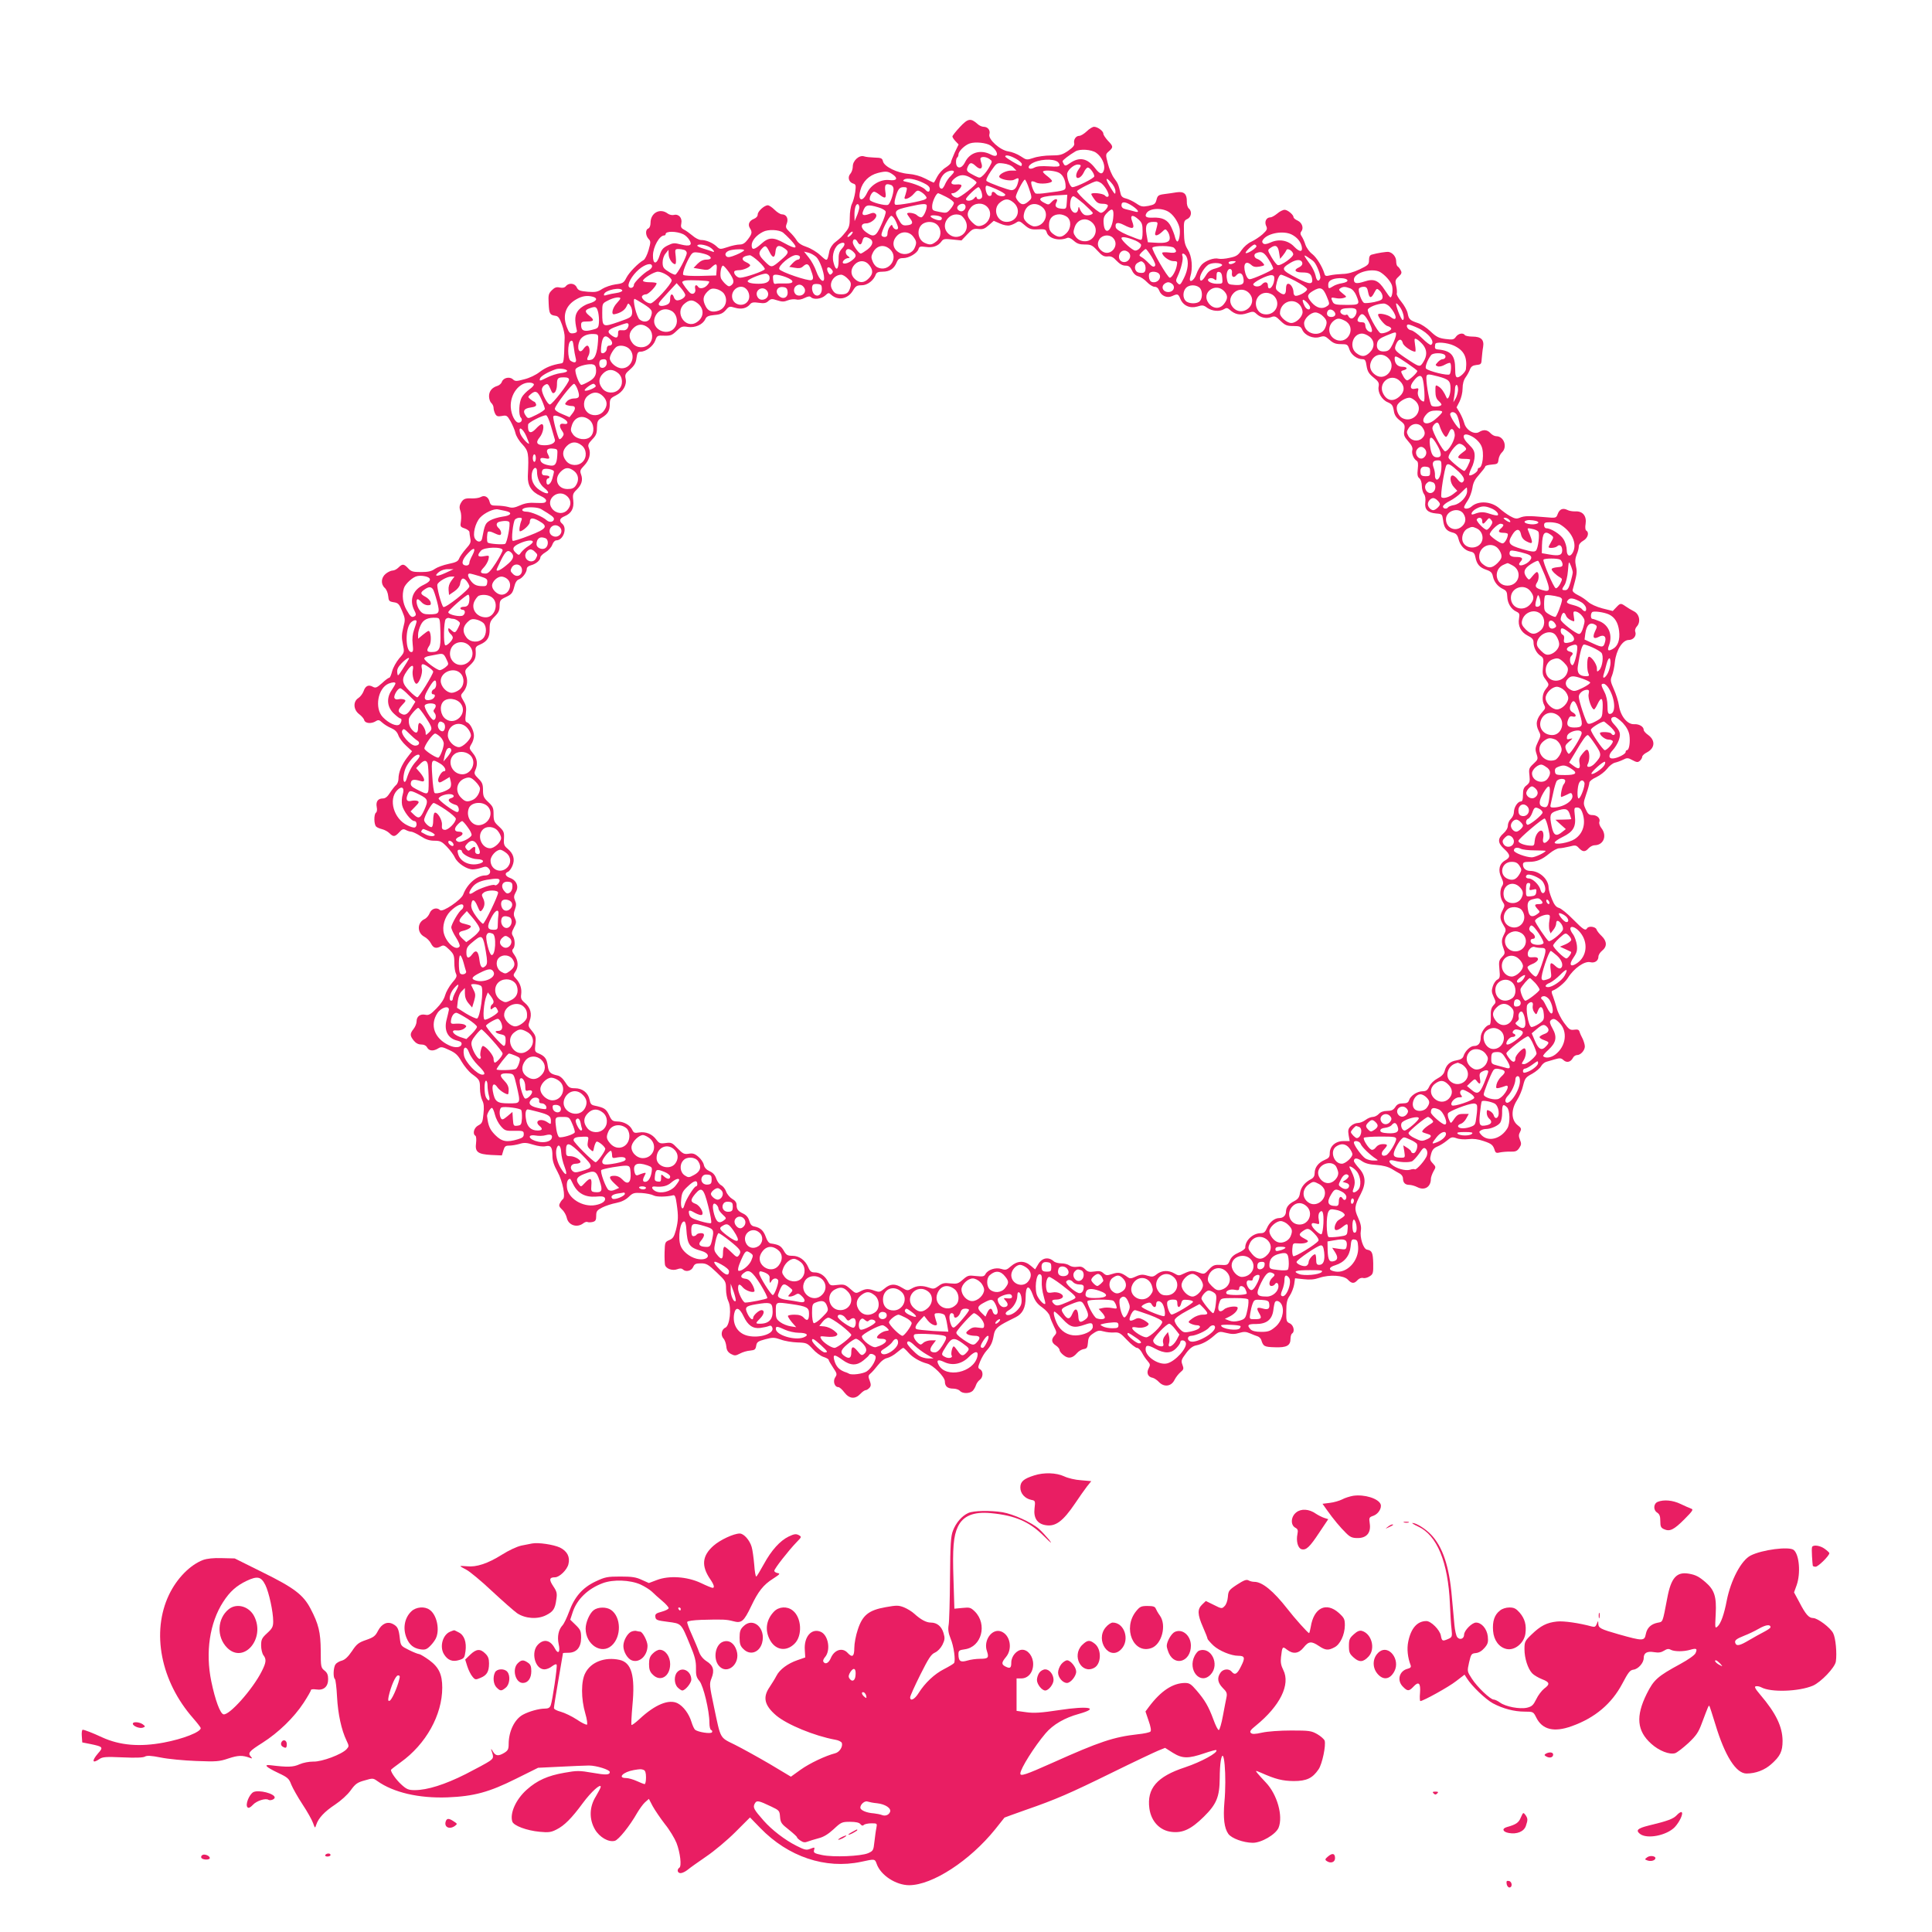 <?xml version="1.0" standalone="no"?>
<!DOCTYPE svg PUBLIC "-//W3C//DTD SVG 20010904//EN"
 "http://www.w3.org/TR/2001/REC-SVG-20010904/DTD/svg10.dtd">
<svg version="1.0" xmlns="http://www.w3.org/2000/svg"
 width="1280pt" height="1280pt" viewBox="0 0 1280 1280"
 preserveAspectRatio="xMidYMid meet">
<g transform="translate(0,1280) scale(0.1,-0.1)"
fill="#e91e63" stroke="none">
<path d="M6359 11958 c-27 -29 -49 -57 -49 -62 0 -6 9 -19 20 -31 l21 -22 -26
-54 c-13 -30 -25 -59 -25 -66 0 -6 -16 -21 -35 -33 -20 -12 -45 -40 -56 -61
-10 -21 -21 -39 -23 -39 -2 0 -28 12 -56 27 -33 17 -73 28 -111 31 -75 6 -161
48 -169 83 -5 21 -12 24 -56 25 -27 1 -58 4 -69 8 -32 11 -75 -28 -75 -66 0
-17 -7 -39 -16 -49 -20 -22 -11 -56 18 -65 18 -5 20 -11 14 -57 -4 -27 -14
-63 -22 -78 -8 -16 -14 -55 -14 -90 0 -50 -4 -67 -25 -93 -31 -38 -33 -40 -72
-71 -19 -15 -34 -39 -38 -58 -15 -72 -13 -71 -59 -29 -23 22 -65 47 -92 56
-33 11 -55 25 -66 44 -9 15 -30 40 -46 55 -27 26 -29 32 -19 57 12 33 -3 60
-33 60 -10 0 -32 14 -48 30 -17 17 -37 30 -45 30 -23 0 -67 -40 -67 -61 0 -12
-10 -23 -25 -29 -31 -12 -42 -37 -27 -61 17 -27 15 -38 -14 -76 -18 -24 -33
-33 -53 -33 -16 0 -52 -7 -80 -17 -50 -16 -52 -16 -74 5 -26 24 -69 42 -102
42 -14 0 -39 13 -57 29 -18 15 -44 34 -57 40 -19 10 -22 18 -17 42 7 35 -17
63 -49 55 -12 -3 -30 1 -41 9 -51 39 -114 5 -114 -61 0 -19 -6 -34 -15 -38
-20 -7 -19 -45 1 -68 16 -16 16 -22 1 -75 -9 -31 -24 -61 -33 -66 -36 -20 -96
-82 -114 -117 -17 -34 -24 -38 -72 -44 -29 -4 -69 -18 -88 -30 -30 -20 -44
-23 -96 -19 -53 5 -63 9 -73 29 -12 28 -52 32 -71 9 -9 -11 -22 -14 -41 -10
-22 5 -34 1 -53 -18 -22 -22 -24 -32 -21 -87 3 -68 8 -77 44 -82 19 -2 28 -14
44 -58 11 -30 19 -68 18 -85 -5 -170 -5 -170 -26 -173 -60 -10 -99 -26 -139
-56 -25 -20 -69 -41 -103 -49 -52 -14 -60 -14 -75 0 -22 20 -64 10 -73 -17 -3
-10 -16 -22 -28 -26 -37 -11 -57 -35 -57 -69 0 -18 7 -38 15 -45 8 -7 15 -21
15 -32 0 -11 5 -28 11 -40 9 -16 17 -19 44 -14 31 6 35 4 58 -36 13 -24 28
-58 32 -77 4 -19 24 -53 46 -75 41 -45 43 -59 36 -211 -2 -62 24 -103 83 -130
27 -12 40 -24 38 -34 -3 -13 -15 -15 -65 -13 -45 3 -73 -1 -107 -16 -36 -16
-53 -19 -78 -11 -18 5 -52 9 -75 9 -37 0 -43 3 -49 25 -8 33 -34 47 -59 32
-11 -6 -38 -10 -60 -9 -45 2 -57 -3 -74 -35 -8 -15 -8 -30 -1 -48 6 -15 7 -44
4 -66 -6 -37 -5 -40 25 -50 17 -6 31 -17 31 -24 0 -7 3 -26 6 -43 5 -25 0 -36
-30 -69 -19 -22 -39 -50 -44 -63 -7 -19 -21 -26 -70 -36 -34 -7 -75 -22 -91
-33 -22 -16 -45 -21 -91 -21 -54 0 -66 3 -86 25 -28 30 -38 31 -64 5 -11 -11
-28 -20 -39 -20 -10 0 -30 -9 -45 -21 -31 -25 -35 -68 -7 -94 11 -9 21 -33 23
-54 3 -32 6 -36 36 -41 30 -4 37 -12 56 -58 21 -50 22 -56 8 -109 -11 -45 -12
-68 -3 -111 11 -54 11 -54 -25 -95 -19 -23 -40 -61 -46 -84 -6 -24 -14 -43
-19 -43 -5 0 -27 -16 -48 -36 -35 -31 -43 -34 -61 -24 -29 16 -49 6 -61 -29
-6 -16 -21 -37 -35 -46 -36 -23 -33 -77 5 -106 16 -12 32 -30 34 -40 6 -22 47
-26 77 -7 16 10 23 9 42 -9 13 -12 40 -29 60 -37 25 -11 39 -25 47 -47 6 -18
29 -49 51 -69 l40 -37 -34 -44 c-36 -48 -56 -97 -56 -139 0 -15 -7 -34 -16
-41 -9 -8 -27 -31 -40 -51 -17 -27 -31 -38 -48 -38 -32 0 -47 -21 -40 -57 4
-18 1 -33 -5 -37 -15 -10 -14 -81 2 -93 6 -6 24 -13 40 -17 15 -4 36 -15 47
-26 26 -26 36 -25 65 6 19 21 27 24 44 15 11 -6 27 -11 35 -11 8 0 37 -13 63
-30 34 -22 59 -30 91 -30 38 0 49 -5 82 -39 21 -22 46 -55 54 -73 18 -38 79
-78 118 -78 14 0 40 5 57 11 27 10 36 9 48 -4 21 -21 9 -47 -22 -47 -55 0
-120 -56 -146 -126 -13 -36 -137 -120 -153 -104 -21 21 -57 11 -69 -19 -6 -16
-21 -34 -34 -40 -50 -23 -51 -91 -2 -117 16 -8 36 -28 44 -44 16 -32 34 -37
67 -19 17 9 25 6 54 -22 30 -29 34 -39 34 -87 0 -29 5 -62 11 -73 8 -16 4 -27
-26 -61 -19 -23 -40 -60 -46 -82 -7 -26 -28 -58 -58 -88 -38 -39 -51 -46 -73
-41 -34 7 -58 -11 -58 -44 0 -14 -9 -36 -20 -50 -25 -32 -25 -44 1 -77 14 -17
30 -26 49 -26 19 0 33 -7 40 -20 12 -23 41 -26 73 -6 19 12 28 11 74 -11 42
-19 57 -34 81 -76 17 -29 47 -66 68 -82 52 -38 54 -42 54 -98 0 -26 7 -61 15
-77 11 -21 13 -45 8 -90 -5 -54 -9 -63 -34 -76 -29 -15 -40 -56 -19 -69 5 -3
7 -25 4 -48 -8 -59 11 -74 101 -79 l70 -3 10 33 c8 27 14 32 38 32 17 0 47 5
68 11 31 10 48 9 92 -5 33 -10 65 -14 82 -10 34 8 45 -6 45 -65 0 -31 10 -62
34 -105 34 -62 55 -169 35 -181 -5 -4 -14 -15 -19 -26 -9 -15 -6 -24 13 -42
14 -12 28 -37 32 -55 10 -49 67 -69 109 -37 10 8 23 12 28 9 5 -3 20 -3 34 0
20 5 24 13 24 41 0 30 5 37 40 55 22 11 64 25 92 30 35 7 62 20 83 40 27 26
35 29 86 26 31 -2 66 -9 79 -16 20 -11 85 -10 130 1 11 3 17 -11 23 -56 12
-83 11 -111 -5 -175 -12 -44 -20 -56 -44 -66 -28 -12 -29 -15 -31 -81 -1 -37
1 -75 3 -84 7 -25 49 -40 81 -28 18 7 30 6 37 -1 19 -19 56 -11 68 15 9 21 18
25 52 25 36 0 48 -7 103 -59 61 -58 63 -61 63 -111 0 -28 7 -64 15 -80 23 -45
10 -163 -19 -176 -26 -11 -33 -50 -13 -72 9 -9 17 -33 19 -52 2 -25 10 -38 30
-50 25 -13 31 -13 60 2 18 10 49 19 68 20 30 3 36 7 40 32 4 25 12 30 60 43
49 13 60 13 103 -2 26 -10 76 -18 110 -19 61 -2 65 -4 101 -43 20 -23 53 -47
72 -53 19 -6 34 -15 34 -19 0 -5 13 -27 29 -51 27 -40 28 -45 14 -66 -16 -25
-4 -64 21 -64 8 0 26 -16 40 -35 33 -43 71 -47 106 -10 13 14 29 25 36 25 6 0
17 7 25 16 10 12 10 22 1 47 -11 28 -10 34 5 47 10 8 33 34 50 56 20 26 44 44
62 47 16 4 45 20 64 37 19 16 38 30 41 30 4 0 19 -14 33 -30 27 -32 78 -62
125 -74 39 -9 118 -88 118 -118 0 -33 18 -48 56 -48 17 0 37 -7 44 -15 16 -19
64 -19 84 0 8 8 18 25 22 38 4 12 15 28 25 35 23 16 25 58 2 70 -15 9 -15 13
1 53 10 24 28 55 41 69 30 33 41 57 49 105 7 40 24 57 95 93 15 7 37 18 50 25
46 23 66 63 66 130 0 82 22 90 48 17 14 -39 29 -59 62 -82 25 -18 46 -42 50
-57 3 -14 16 -45 27 -68 20 -40 20 -44 5 -61 -24 -26 -21 -47 8 -66 14 -9 25
-23 25 -31 0 -7 12 -23 27 -34 31 -25 59 -20 88 14 11 13 31 25 45 27 21 3 25
9 28 43 2 33 9 44 37 62 28 19 39 20 67 12 18 -5 49 -9 70 -7 32 2 42 -4 85
-50 27 -29 57 -52 66 -52 9 0 24 -15 33 -32 9 -18 26 -43 37 -55 18 -21 19
-26 7 -49 -16 -29 -5 -57 26 -62 10 -2 30 -15 42 -28 34 -36 82 -30 103 13 9
18 27 41 40 52 21 17 23 23 13 49 -10 26 -8 34 23 75 23 32 44 48 66 53 43 9
80 29 121 65 33 29 36 29 81 18 35 -9 56 -9 85 0 31 9 45 9 72 -3 18 -8 41
-17 51 -20 9 -3 20 -14 23 -23 13 -43 20 -47 90 -49 79 -3 104 11 104 57 0 15
5 31 10 34 20 12 11 55 -14 67 -23 10 -25 16 -24 81 0 55 5 77 23 103 12 18
25 51 29 74 l6 41 58 -6 c40 -5 71 -2 103 9 67 23 162 17 189 -12 25 -27 42
-28 64 -3 10 11 25 17 37 14 10 -3 30 2 43 11 23 14 25 22 24 86 -2 71 -8 85
-42 91 -24 5 -48 81 -40 126 4 22 -1 48 -18 85 -27 59 -25 77 18 159 36 70 32
120 -11 168 -19 21 -35 43 -35 49 0 22 21 22 52 0 23 -16 50 -23 97 -26 43 -3
77 -12 101 -26 19 -12 44 -26 55 -32 11 -6 20 -20 20 -30 0 -29 14 -44 41 -44
14 0 38 -7 54 -15 48 -25 90 1 90 55 0 10 8 32 17 49 17 29 17 30 -4 53 -20
21 -21 28 -12 61 7 28 18 41 42 51 18 7 46 25 63 39 28 24 35 26 64 16 17 -7
53 -9 79 -6 31 4 64 0 101 -13 54 -18 62 -26 74 -64 5 -14 12 -17 34 -11 15 3
46 6 69 5 35 -1 45 4 59 25 14 21 14 30 4 54 -9 23 -9 34 1 52 10 20 9 25 -17
45 -42 34 -44 102 -4 164 16 25 35 69 41 98 12 48 17 55 60 78 25 14 52 37 59
50 7 13 23 26 34 29 12 3 38 11 58 17 32 9 41 9 57 -6 21 -19 47 -13 62 15 5
11 18 19 28 19 23 0 51 31 51 57 0 12 -7 34 -14 50 -8 15 -18 36 -21 47 -4 14
-12 17 -35 14 -27 -4 -35 1 -68 46 -20 27 -42 71 -48 96 -7 25 -18 60 -25 79
-11 26 -11 35 -2 38 30 11 80 52 100 83 41 66 112 115 150 105 29 -7 53 10 53
37 0 11 11 29 25 40 33 26 32 62 -3 96 -16 15 -32 35 -35 45 -7 18 -52 24 -62
7 -11 -18 -24 -11 -93 59 -38 39 -80 73 -94 76 -18 5 -31 20 -46 58 -12 29
-22 63 -22 75 0 57 -60 112 -122 112 -28 0 -48 17 -48 42 0 14 8 18 39 18 52
0 86 14 137 56 23 19 52 34 64 34 12 0 41 5 66 11 41 11 47 10 65 -10 25 -26
41 -27 64 -1 10 11 28 20 39 20 60 0 85 63 46 113 -11 14 -17 32 -14 41 9 23
-14 46 -46 46 -22 0 -30 7 -44 38 -17 37 -17 41 3 100 12 34 21 68 21 77 0 8
20 25 46 36 25 12 57 37 71 55 14 19 37 37 52 41 14 3 39 12 55 20 25 13 32
13 61 -3 28 -15 36 -16 49 -5 9 8 16 20 16 27 0 7 14 21 31 29 54 28 58 80 8
116 -16 11 -29 26 -29 33 0 22 -30 40 -63 38 -45 -3 -91 54 -101 123 -4 28
-19 76 -34 109 -23 52 -24 61 -12 90 7 17 16 58 19 91 9 79 51 145 92 145 31
0 53 28 43 55 -4 9 1 24 10 34 28 30 18 83 -19 101 -16 8 -41 23 -55 33 -32
22 -35 22 -62 -7 l-23 -24 -68 17 c-41 11 -78 28 -95 43 -15 14 -45 35 -67 45
-25 12 -38 25 -36 34 29 106 31 116 22 158 -7 32 -5 52 5 77 8 18 14 43 14 54
0 13 12 28 30 38 30 17 41 54 19 67 -6 4 -8 22 -4 44 8 51 -18 85 -66 83 -19
-1 -44 3 -56 10 -29 14 -51 5 -63 -28 -10 -27 -11 -27 -88 -20 -102 9 -132 9
-163 -4 -21 -9 -33 -7 -65 11 -21 12 -52 35 -69 50 -53 48 -140 54 -186 13
-18 -16 -49 -19 -49 -4 0 5 11 25 24 44 13 19 27 57 31 83 5 36 17 58 46 90
21 24 39 47 39 52 0 6 19 11 43 13 38 3 42 5 45 33 2 17 12 38 23 48 38 36 13
107 -38 107 -11 0 -28 9 -38 20 -21 23 -46 26 -75 8 -32 -20 -87 12 -99 59 -6
21 -20 53 -31 71 l-20 33 20 39 c11 23 20 59 20 86 0 30 7 56 20 74 11 15 24
39 29 53 8 19 18 26 43 29 31 3 33 6 35 43 2 22 5 56 9 76 8 48 -13 69 -71 69
-24 0 -47 5 -50 10 -11 17 -43 11 -59 -11 -13 -19 -21 -21 -69 -15 -45 6 -61
14 -100 51 -25 24 -63 49 -84 55 -51 17 -60 25 -67 65 -4 19 -23 53 -42 76
-19 23 -33 48 -30 54 2 7 1 30 -4 51 -8 33 -6 41 16 61 20 18 23 27 14 42 -5
11 -15 23 -20 26 -6 3 -10 19 -10 34 0 29 -23 57 -50 62 -14 2 -74 -7 -112
-18 -12 -3 -18 -14 -18 -36 0 -29 -5 -34 -63 -62 -41 -19 -79 -30 -112 -30
-27 -1 -65 -5 -82 -9 -27 -7 -34 -5 -38 10 -15 49 -52 108 -81 131 -18 13 -38
41 -45 61 -6 20 -18 46 -25 56 -10 14 -10 23 -3 32 18 22 6 58 -23 72 -16 7
-28 17 -28 23 0 16 -39 49 -59 49 -11 0 -33 -11 -49 -25 -17 -14 -37 -25 -45
-25 -27 0 -41 -28 -29 -55 10 -22 8 -28 -23 -57 -19 -17 -53 -39 -74 -49 -23
-10 -50 -34 -66 -57 -22 -33 -34 -41 -78 -50 -29 -7 -62 -9 -74 -6 -29 8 -85
-12 -111 -39 -12 -13 -28 -41 -35 -62 -17 -49 -55 -66 -41 -18 18 57 11 135
-16 178 -20 33 -25 54 -26 116 -2 72 0 77 22 88 27 12 33 51 10 70 -8 7 -14
27 -13 46 1 50 -18 68 -67 61 -23 -4 -60 -9 -83 -12 -38 -5 -44 -10 -51 -38
-7 -27 -14 -32 -53 -40 -39 -7 -49 -6 -82 17 -21 14 -51 28 -67 32 -22 5 -32
14 -36 33 -13 57 -17 68 -43 102 -14 19 -33 63 -41 96 -16 61 -16 62 7 82 30
26 29 33 -7 70 -16 18 -30 38 -30 46 0 18 -38 46 -62 46 -9 0 -31 -13 -48 -30
-17 -16 -39 -30 -50 -30 -22 0 -39 -26 -33 -50 3 -13 -9 -27 -40 -49 -40 -27
-54 -31 -115 -31 -37 0 -89 -7 -114 -16 -46 -15 -47 -15 -86 11 -23 15 -59 29
-82 32 -55 8 -135 81 -125 113 8 26 -10 50 -38 50 -11 0 -30 8 -41 19 -45 40
-63 37 -117 -21z m203 -122 c56 -39 58 -89 3 -60 -69 36 -141 14 -172 -52 -22
-44 -57 -45 -59 -1 -1 15 3 30 7 33 5 3 9 12 9 20 0 22 42 63 76 74 37 12 109
4 136 -14z m700 -48 c36 -25 60 -75 53 -110 -9 -37 -27 -35 -59 7 -52 68 -105
78 -169 33 -24 -17 -31 -18 -38 -7 -5 8 -9 17 -9 21 0 7 43 40 85 65 29 18
106 13 137 -9z m-531 -40 c22 -12 39 -28 39 -35 0 -7 -2 -13 -5 -13 -11 0
-105 56 -105 63 0 14 32 7 71 -15z m-175 -2 c19 -14 19 -15 0 -50 -10 -19 -29
-45 -41 -56 -22 -21 -24 -21 -56 -5 -55 28 -59 33 -47 61 14 30 25 30 55 2 29
-27 48 -14 34 24 -5 14 -7 29 -4 32 11 10 38 7 59 -8z m452 -19 c6 -5 12 -15
12 -22 0 -9 -18 -11 -71 -7 -48 3 -78 1 -95 -8 -36 -20 -55 2 -21 25 46 30
143 37 175 12z m-295 -36 l21 -21 -35 0 c-34 0 -79 -23 -79 -40 0 -17 75 -33
98 -21 31 16 35 14 27 -16 -8 -35 -23 -53 -44 -53 -19 0 -152 49 -165 61 -6 5
6 31 29 65 39 56 39 56 83 51 26 -3 53 -13 65 -26z m447 12 c0 -5 -7 -17 -15
-27 -8 -11 -15 -28 -15 -39 0 -30 33 -16 50 20 8 18 20 33 27 33 14 0 43 -39
43 -58 0 -13 -119 -72 -145 -72 -14 0 -35 50 -35 86 0 25 43 64 71 64 11 0 19
-3 19 -7z m-1241 -62 c32 -24 20 -40 -27 -34 -56 7 -122 -31 -147 -84 -31 -66
-64 -54 -45 16 15 58 58 100 116 115 55 14 69 12 103 -13z m401 21 c0 -5 -10
-17 -21 -28 -12 -10 -28 -34 -36 -51 -7 -18 -18 -33 -23 -33 -33 0 -15 79 24
105 22 16 56 20 56 7z m688 -3 c31 -11 52 -48 52 -95 0 -25 -5 -27 -126 -42
-33 -5 -65 -7 -72 -4 -13 4 -37 71 -28 79 3 4 17 1 30 -6 25 -14 106 -6 106
10 0 4 -13 18 -30 31 -16 12 -30 25 -30 30 0 12 62 10 98 -3z m-572 -40 c19
-11 34 -24 34 -28 0 -15 -109 -101 -128 -101 -11 0 -25 7 -32 15 -10 12 -10
15 4 15 18 0 56 34 56 51 0 6 -14 9 -32 7 -41 -4 -46 14 -12 41 34 27 67 27
110 0z m-318 -31 c28 -13 42 -26 42 -39 0 -23 -13 -25 -30 -5 -12 15 -72 40
-124 51 -24 5 -27 8 -15 16 19 12 74 3 127 -23z m1272 -55 c0 -25 -3 -23 -30
20 -38 61 -38 82 0 39 18 -19 30 -43 30 -59z m-572 17 c18 -53 19 -62 6 -75
-34 -33 -52 -36 -74 -13 -11 12 -20 27 -20 34 0 19 50 114 60 114 4 0 17 -27
28 -60z m472 40 c27 -14 65 -79 53 -91 -6 -6 -14 -4 -23 6 -12 14 -90 22 -90
9 0 -3 9 -19 21 -35 16 -22 28 -29 55 -29 19 0 34 -5 34 -12 0 -16 -30 -48
-46 -48 -20 0 -163 130 -158 144 4 10 105 62 127 65 5 1 17 -3 27 -9z m-1386
-16 c9 -3 16 -15 16 -26 0 -34 -23 -100 -37 -105 -20 -8 -114 18 -120 32 -6
17 14 55 28 55 6 0 22 -9 36 -20 38 -29 46 -25 39 18 -7 49 1 60 38 46z m700
-29 c31 -14 56 -29 56 -35 0 -16 -46 -12 -60 5 -16 19 -30 19 -30 -1 0 -9 -7
-14 -17 -12 -19 3 -33 68 -15 68 5 0 35 -11 66 -25z m-598 -9 c-3 -13 -9 -32
-12 -41 -10 -26 36 -9 62 23 17 20 24 23 40 14 12 -6 27 -18 34 -27 11 -14 12
-18 0 -25 -20 -13 -187 -43 -198 -36 -7 4 -7 19 0 44 16 58 27 72 54 72 23 0
25 -3 20 -24z m495 -3 c5 -14 8 -32 5 -40 -7 -17 -36 -17 -36 0 -1 7 -6 5 -14
-5 -15 -20 -56 -24 -56 -7 0 12 69 78 83 79 4 0 12 -12 18 -27z m-231 -38 c28
-14 50 -32 50 -40 0 -7 -11 -26 -24 -41 -22 -26 -26 -27 -72 -18 -47 9 -49 10
-48 42 2 29 27 82 40 82 2 0 27 -11 54 -25z m798 -32 c-3 -46 -4 -48 -32 -46
-39 3 -51 16 -37 42 15 28 -9 29 -34 1 -16 -18 -20 -18 -46 -4 -59 30 -23 46
119 52 l33 2 -3 -47z m113 -14 c32 -29 59 -56 59 -60 0 -12 -35 -20 -54 -13
-10 4 -22 18 -29 33 -10 25 -11 26 -14 4 -8 -44 -53 -19 -53 28 0 34 9 59 22
59 5 0 36 -23 69 -51z m-465 8 c54 -47 24 -127 -47 -127 -66 0 -95 88 -43 129
34 27 57 26 90 -2z m787 -22 c44 -30 49 -48 10 -35 -16 4 -40 11 -55 14 -19 4
-28 13 -28 26 0 28 27 25 73 -5z m-1810 -13 c-2 -12 -9 -36 -17 -54 l-14 -33
-1 35 c-1 48 9 82 23 77 6 -2 10 -14 9 -25z m447 14 c0 -29 -23 -76 -37 -76
-8 0 -21 7 -29 15 -15 14 -64 21 -64 9 0 -3 9 -17 20 -32 23 -29 16 -42 -25
-45 -25 -2 -33 5 -53 41 -31 55 -24 62 71 83 93 21 117 22 117 5z m254 5 c10
-16 -5 -41 -25 -41 -11 0 -22 7 -26 16 -9 24 38 47 51 25z m146 -11 c40 -40
16 -112 -42 -126 -22 -5 -33 0 -58 24 -35 36 -38 60 -9 96 26 33 79 36 109 6z
m364 -1 c53 -41 18 -129 -51 -129 -13 0 -35 12 -50 26 -20 20 -24 31 -19 57
12 62 70 85 120 46z m-1084 -3 c25 -7 46 -20 48 -28 2 -9 -11 -48 -29 -87 -35
-79 -50 -86 -100 -50 -39 27 -39 59 -1 59 37 0 82 44 64 62 -10 10 -19 10 -44
0 -36 -13 -50 -8 -41 16 16 46 31 50 103 28z m1929 -34 c32 -23 63 -75 67
-110 4 -34 -5 -82 -16 -82 -4 0 -11 12 -15 28 -3 15 -15 46 -26 69 -22 46 -57
64 -122 61 -44 -2 -55 7 -41 30 22 35 109 37 153 4z m-374 -39 c-11 -89 -57
-114 -63 -34 -3 34 2 49 19 67 39 42 51 32 44 -33z m-1135 1 c0 -17 -20 -18
-54 -3 -34 16 -25 26 18 21 22 -3 36 -10 36 -18z m125 20 c8 -4 22 -19 31 -35
39 -76 -51 -145 -113 -87 -59 55 5 151 82 122z m703 -10 c31 -22 30 -77 -3
-109 -30 -30 -54 -31 -89 -4 -20 16 -26 29 -26 59 0 44 26 70 70 70 14 0 36
-7 48 -16z m-1134 -28 c9 -19 16 -39 16 -45 0 -18 -27 -13 -35 7 -6 16 -7 16
-21 -2 -8 -11 -14 -30 -14 -43 0 -16 -6 -23 -20 -23 -11 0 -20 6 -20 14 0 26
51 126 65 126 7 0 20 -15 29 -34z m1610 9 c22 -20 26 -32 26 -80 0 -38 -4 -55
-12 -54 -7 0 -47 15 -88 32 -49 21 -76 39 -78 51 -6 31 12 37 53 16 62 -32 75
-27 56 23 -17 43 3 49 43 12z m-301 -27 c41 -48 1 -123 -63 -116 -22 2 -40 12
-53 29 -17 24 -18 31 -7 64 19 57 83 70 123 23z m-552 -11 c13 3 33 12 43 19
17 12 24 9 54 -17 27 -24 43 -30 76 -29 61 3 64 2 71 -20 13 -41 82 -59 136
-36 9 4 25 -3 43 -19 21 -19 38 -25 73 -25 41 0 50 -4 84 -41 30 -33 43 -40
67 -38 23 3 37 -4 60 -29 20 -21 39 -32 59 -32 22 0 31 -8 43 -32 9 -20 25
-35 43 -39 15 -4 40 -21 56 -38 16 -17 39 -31 50 -31 14 0 25 -9 31 -25 13
-35 52 -52 85 -37 37 17 41 16 55 -18 19 -45 63 -65 112 -51 34 11 42 10 67
-9 33 -22 81 -26 111 -8 15 10 22 9 37 -4 35 -32 70 -39 116 -23 38 13 43 13
62 -5 27 -25 65 -33 97 -21 23 9 31 6 62 -25 30 -29 42 -34 84 -34 42 0 50 -3
60 -25 17 -38 73 -61 115 -48 30 9 37 7 65 -18 25 -23 42 -29 76 -29 42 0 45
-2 56 -35 12 -36 51 -65 88 -65 16 0 21 -9 26 -45 6 -36 15 -51 46 -76 33 -26
38 -36 34 -59 -8 -39 21 -89 60 -105 28 -12 34 -21 40 -54 4 -30 15 -47 41
-67 32 -24 34 -30 29 -64 -5 -32 -2 -42 26 -74 23 -25 31 -43 27 -58 -6 -23 8
-58 29 -71 9 -5 11 -22 7 -55 -4 -37 -2 -51 11 -61 9 -8 16 -29 16 -50 0 -20
7 -44 14 -54 9 -11 12 -32 9 -55 -6 -47 16 -69 72 -74 39 -3 40 -4 46 -45 6
-50 22 -71 62 -81 24 -6 33 -16 40 -43 11 -44 41 -75 77 -83 23 -4 30 -12 35
-38 9 -46 28 -68 72 -83 30 -10 39 -19 44 -44 8 -37 32 -67 68 -84 21 -10 26
-20 27 -49 1 -44 26 -85 60 -100 21 -10 23 -16 18 -45 -9 -49 12 -91 57 -114
29 -14 39 -26 39 -44 0 -34 19 -72 46 -90 20 -13 22 -20 17 -70 -5 -47 -3 -61
16 -85 26 -36 26 -36 1 -67 -22 -28 -26 -73 -9 -105 9 -16 7 -24 -9 -41 -44
-49 -51 -84 -27 -131 14 -27 14 -32 -6 -72 -18 -38 -19 -49 -9 -79 11 -34 10
-37 -20 -65 -30 -28 -32 -34 -27 -77 4 -41 2 -49 -19 -66 -19 -14 -24 -28 -24
-63 0 -32 -4 -44 -14 -44 -21 0 -46 -39 -46 -71 0 -14 -9 -34 -20 -44 -11 -10
-20 -30 -20 -44 0 -17 -11 -36 -30 -53 -39 -34 -38 -63 5 -102 43 -39 44 -56
6 -77 -38 -22 -48 -65 -24 -113 14 -30 15 -41 5 -56 -17 -27 -15 -76 4 -105
14 -21 14 -26 0 -54 -21 -40 -20 -59 4 -99 19 -30 19 -35 5 -62 -18 -35 -19
-53 -3 -96 10 -28 9 -34 -11 -55 -20 -21 -22 -31 -17 -81 5 -50 3 -59 -13 -68
-11 -5 -25 -25 -31 -45 -9 -28 -8 -40 6 -70 16 -34 16 -37 -2 -56 -14 -16 -19
-34 -17 -75 1 -30 -3 -54 -8 -54 -23 0 -59 -50 -59 -83 0 -38 -15 -57 -45 -57
-24 0 -59 -34 -69 -67 -5 -15 -18 -23 -46 -28 -43 -7 -68 -29 -79 -71 -5 -19
-20 -35 -47 -49 -23 -12 -45 -33 -54 -52 -12 -26 -21 -33 -46 -33 -35 0 -80
-30 -89 -60 -5 -15 -15 -20 -40 -20 -26 0 -39 -6 -51 -25 -13 -19 -25 -25 -54
-25 -24 0 -43 -7 -55 -20 -10 -11 -28 -20 -40 -20 -12 0 -34 -9 -48 -20 -14
-11 -37 -20 -51 -20 -14 0 -35 -9 -47 -21 -17 -17 -19 -28 -14 -60 l7 -39 -42
0 c-52 0 -90 -34 -90 -80 0 -26 -6 -33 -34 -45 -42 -18 -66 -50 -66 -87 0 -18
-7 -31 -22 -39 -43 -22 -68 -53 -75 -91 -4 -30 -13 -42 -37 -55 -38 -19 -55
-41 -56 -69 0 -26 -18 -44 -45 -44 -31 0 -65 -28 -81 -66 -11 -26 -20 -34 -40
-34 -53 0 -104 -47 -104 -96 0 -8 -20 -23 -44 -33 -30 -13 -48 -29 -57 -50
-15 -34 -16 -34 -72 -31 -31 1 -43 -4 -68 -31 -28 -31 -32 -32 -63 -21 -43 16
-59 15 -101 -5 -33 -16 -37 -16 -64 0 -39 23 -83 21 -116 -4 -23 -19 -31 -20
-62 -11 -35 11 -49 9 -91 -11 -18 -8 -28 -8 -40 1 -44 32 -61 35 -102 22 -36
-12 -42 -11 -60 5 -15 14 -29 16 -60 11 -33 -5 -44 -2 -61 15 -16 16 -29 20
-53 16 -19 -3 -39 1 -51 9 -10 8 -34 14 -54 14 -19 0 -42 6 -50 14 -35 31 -77
23 -102 -19 l-21 -35 -30 25 c-41 35 -88 33 -130 -4 -28 -25 -35 -27 -64 -18
-38 12 -89 -5 -105 -34 -8 -16 -17 -18 -63 -13 -49 6 -55 4 -87 -24 -31 -27
-39 -29 -82 -25 -40 5 -54 2 -79 -17 -27 -20 -35 -21 -63 -11 -44 16 -82 14
-115 -6 -26 -15 -30 -15 -63 5 -46 29 -79 28 -117 -5 -29 -24 -35 -25 -64 -15
-43 16 -61 15 -97 -4 -29 -15 -31 -14 -66 17 -33 29 -41 31 -85 26 -45 -6 -49
-4 -63 23 -19 37 -52 60 -88 60 -22 0 -31 7 -42 34 -20 47 -60 76 -105 76 -33
0 -41 5 -58 35 -19 32 -33 39 -86 47 -12 2 -24 18 -32 42 -15 43 -36 62 -75
70 -19 3 -28 14 -35 38 -6 22 -20 38 -39 47 -36 17 -45 29 -45 59 0 15 -10 29
-29 39 -15 9 -34 31 -40 48 -6 18 -21 36 -32 42 -12 5 -27 25 -33 43 -8 24
-21 40 -44 50 -22 10 -35 24 -39 43 -3 15 -19 39 -36 53 -24 21 -38 25 -65 20
-30 -4 -38 0 -73 36 -36 38 -42 40 -79 35 -36 -5 -43 -2 -62 23 -27 37 -69 54
-114 47 -30 -5 -36 -3 -46 19 -15 31 -56 54 -100 54 -29 1 -36 6 -53 43 -20
41 -31 48 -96 62 -21 4 -28 12 -33 39 -9 46 -47 76 -97 76 -34 0 -42 5 -64 40
-16 25 -35 42 -53 45 -46 10 -57 21 -63 63 -6 47 -19 65 -59 82 -27 11 -28 14
-23 64 5 46 2 55 -22 85 -26 31 -27 35 -16 67 17 46 6 88 -31 119 -25 21 -29
31 -25 58 5 38 -7 74 -35 104 -19 20 -19 23 -4 45 22 31 20 74 -5 110 -16 22
-19 32 -10 41 15 15 14 62 -1 86 -10 16 -8 26 7 55 16 29 17 39 7 61 -10 21
-10 34 0 61 9 25 9 39 0 58 -9 21 -8 31 5 55 22 37 6 78 -37 94 -33 12 -39 31
-15 41 9 3 22 21 30 40 18 43 7 81 -32 113 -23 19 -27 29 -24 68 2 41 -1 49
-33 79 -32 29 -36 38 -36 81 0 42 -4 52 -35 81 -30 28 -35 39 -35 79 0 39 -5
52 -31 77 -27 27 -29 34 -20 55 18 40 13 79 -16 113 -25 31 -26 33 -10 60 10
15 17 40 17 55 0 33 -24 81 -45 89 -13 4 -14 15 -9 55 5 41 3 57 -15 87 -19
32 -20 38 -7 53 29 32 38 73 25 113 -11 36 -11 38 25 71 34 32 41 51 37 103
-2 15 7 25 28 33 49 21 66 47 65 103 0 43 4 54 33 83 26 26 33 41 33 71 1 36
4 41 43 59 36 17 43 26 53 64 7 30 17 47 31 52 25 9 53 47 53 70 0 10 11 20
28 24 32 8 62 33 62 52 0 7 15 23 34 34 19 11 39 33 45 50 6 17 17 29 27 29
46 0 74 81 39 110 -23 19 -18 36 16 50 45 19 63 52 57 105 -5 38 -2 47 22 70
34 33 43 65 30 101 -9 24 -7 31 19 58 35 36 47 79 33 116 -9 21 -5 30 21 58
26 26 32 41 32 79 1 41 5 50 31 65 41 25 54 46 54 90 0 34 4 40 40 58 48 24
74 69 65 111 -6 26 -2 35 30 62 28 25 38 42 42 75 5 34 9 42 27 42 35 0 83 36
97 73 12 34 14 35 60 33 42 -1 52 3 82 32 30 29 38 32 74 26 48 -7 98 15 115
50 8 19 20 25 61 29 40 3 56 11 75 32 22 26 26 27 62 16 42 -12 77 -4 99 23
11 13 24 15 58 10 34 -5 48 -3 63 11 18 16 24 17 60 5 31 -10 45 -10 69 0 17
7 42 9 56 6 15 -4 37 0 56 10 23 11 34 13 42 5 18 -18 69 -12 94 11 21 20 24
20 40 5 46 -41 111 -28 144 28 18 30 26 35 58 35 38 0 80 32 94 73 5 12 17 17
44 17 47 0 76 19 93 60 10 24 18 30 44 30 38 0 92 32 101 59 5 18 12 20 49 15
46 -7 82 6 104 37 11 16 22 18 73 12 l59 -6 38 40 c33 35 41 39 73 36 30 -4
43 1 70 25 l33 29 41 -18 c24 -11 51 -16 66 -12z m-481 3 c30 -30 27 -83 -6
-109 -30 -24 -43 -26 -78 -10 -50 23 -55 101 -9 128 29 17 71 13 93 -9z m1456
-7 c-4 -16 -9 -36 -12 -45 -7 -25 15 -22 44 5 23 22 24 22 38 3 8 -11 14 -30
14 -43 0 -27 -25 -36 -96 -31 l-49 3 -9 52 c-10 62 1 83 46 83 28 0 30 -2 24
-27z m-2478 -44 c9 -7 32 -29 50 -48 55 -59 40 -67 -43 -21 -71 40 -103 39
-151 -5 -46 -41 -64 -44 -64 -10 0 30 31 67 75 89 34 18 106 15 133 -5z m-661
-11 c13 -6 30 -22 39 -36 24 -36 6 -47 -54 -32 -44 12 -53 11 -88 -6 -32 -16
-42 -28 -54 -67 -19 -62 -45 -61 -44 1 1 57 43 132 74 132 6 0 10 4 10 9 0 21
73 20 117 -1z m1113 -3 c-7 -8 -17 -15 -23 -15 -5 0 -2 9 8 20 21 23 35 19 15
-5z m409 -11 c24 -31 26 -43 10 -78 -16 -35 -63 -50 -99 -31 -46 24 -54 74
-18 112 30 33 80 31 107 -3z m2509 12 c35 -18 58 -45 66 -78 9 -39 -13 -40
-49 -3 -40 43 -101 54 -156 29 -29 -13 -43 -14 -51 -6 -8 8 -7 16 3 28 34 41
134 57 187 30z m-1184 -22 c47 -47 -14 -126 -70 -90 -31 21 -39 52 -20 81 19
29 66 34 90 9z m-1613 -4 c29 -16 23 -45 -15 -74 -19 -14 -39 -26 -43 -26 -13
0 -53 56 -53 74 0 24 18 28 30 6 14 -27 27 -25 34 5 7 27 17 30 47 15z m1762
-14 c20 -9 37 -22 37 -29 0 -18 -21 -37 -39 -37 -18 0 -91 66 -91 82 0 13 40
6 93 -16z m-1944 -52 c-19 -21 -24 -36 -23 -80 0 -66 -19 -73 -34 -12 -13 49
8 108 42 124 33 16 42 -3 15 -32z m-878 9 c28 -17 41 -40 17 -29 -7 3 -32 11
-55 18 -24 7 -43 16 -43 20 0 14 51 8 81 -9z m3623 8 c7 -11 -62 -56 -71 -47
-6 6 46 56 59 56 4 0 9 -4 12 -9z m-3227 -38 c22 -46 37 -45 41 2 4 39 22 46
60 19 31 -21 28 -32 -20 -73 -66 -57 -66 -57 -109 -15 -43 42 -47 58 -22 86
23 25 29 23 50 -19z m800 15 c62 -58 -11 -158 -86 -118 -10 5 -24 22 -30 39
-10 24 -10 34 3 59 25 47 74 56 113 20z m1881 10 c26 -26 14 -38 -33 -31 -25
3 -45 2 -45 -2 0 -21 46 -55 73 -55 28 0 29 -2 23 -32 -7 -36 -32 -78 -46 -78
-14 0 -123 188 -115 199 9 15 128 14 143 -1z m696 -30 l7 -43 19 23 c10 12 20
28 23 35 6 16 41 -4 45 -26 4 -19 -83 -81 -103 -73 -7 2 -26 26 -41 52 -26 45
-27 47 -9 60 35 26 52 17 59 -28z m-3940 16 c9 -3 16 -12 16 -20 0 -25 -64
-144 -77 -144 -7 0 -29 10 -48 23 -29 18 -35 28 -35 58 0 22 8 46 20 60 l19
24 1 -29 c0 -29 24 -66 43 -66 6 0 7 20 4 50 -6 48 -5 50 18 50 13 0 30 -3 39
-6z m396 -2 c0 -4 -23 -18 -52 -30 -39 -16 -55 -19 -65 -11 -17 15 -1 36 30
42 40 8 87 7 87 -1z m722 -9 c25 -23 23 -36 -13 -62 -34 -25 -71 -22 -49 4 7
8 20 15 29 15 14 1 13 3 -3 15 -19 15 -16 45 5 45 7 0 21 -7 31 -17z m1978
-34 c22 -37 28 -55 21 -62 -8 -8 -19 -3 -39 18 -16 17 -37 35 -48 41 -19 11
-19 12 0 33 11 11 23 21 27 21 4 0 21 -23 39 -51z m-150 26 c23 -28 -9 -72
-45 -59 -36 14 -24 74 15 74 10 0 23 -7 30 -15z m-2789 -16 c28 -15 23 -29
-11 -29 -20 0 -40 -9 -58 -27 l-27 -28 48 -8 c42 -8 51 -7 71 12 31 29 38 26
34 -16 l-3 -38 -104 -3 c-57 -1 -108 1 -114 7 -9 9 19 83 49 130 14 20 21 22
56 17 22 -4 49 -11 59 -17z m717 -12 c22 -20 52 -101 52 -140 0 -38 -32 -11
-51 43 -10 30 -33 72 -51 94 l-31 39 29 -7 c16 -4 39 -17 52 -29z m2999 -19
c18 -28 30 -55 28 -59 -8 -12 -136 -69 -155 -69 -11 0 -21 13 -29 39 -18 62 2
89 40 55 13 -12 28 -15 55 -10 35 7 35 8 19 26 -10 11 -26 22 -36 25 -21 7
-25 31 -6 38 36 15 53 6 84 -45z m-547 23 c17 -33 11 -89 -16 -143 -23 -46
-27 -49 -41 -35 -14 14 -14 19 0 49 23 49 38 114 31 132 -9 23 13 20 26 -3z
m-2834 -33 c24 -22 43 -46 41 -51 -4 -13 -132 -57 -164 -57 -22 0 -48 31 -36
44 3 3 17 6 29 6 28 0 74 20 74 32 0 5 -11 14 -25 20 -41 18 -30 42 23 47 7 0
33 -18 58 -41z m274 27 c0 -8 -6 -15 -13 -15 -8 0 -24 -11 -36 -24 l-22 -24
36 -6 c27 -5 42 -3 54 8 25 23 37 20 49 -11 22 -58 24 -73 8 -79 -22 -8 -206
55 -213 73 -9 22 75 92 110 93 17 0 27 -5 27 -15z m3405 -29 c20 -21 48 -95
42 -110 -10 -26 -24 -18 -31 18 -4 18 -19 51 -34 72 -48 66 -49 71 -17 50 17
-11 35 -24 40 -30z m-77 -8 c2 -11 -6 -22 -23 -30 -36 -16 -26 -33 21 -33 48
0 60 -8 67 -41 7 -40 -16 -40 -96 1 -110 57 -113 64 -47 104 40 24 73 24 78
-1z m-2869 -14 c27 -35 26 -59 -4 -89 -30 -31 -62 -32 -92 -3 -29 27 -29 65
-1 95 29 31 71 30 97 -3z m1819 14 c15 -15 16 -55 1 -63 -5 -4 -21 -4 -35 -1
-29 8 -34 49 -6 65 22 13 26 13 40 -1z m602 2 c-20 -13 -40 -13 -40 0 0 6 12
10 28 10 21 0 24 -2 12 -10z m-83 -15 c2 -6 -17 -16 -42 -23 -35 -9 -50 -20
-66 -47 -23 -38 -39 -45 -39 -17 0 26 37 82 63 92 28 12 79 8 84 -5z m-3777
-10 c0 -8 -10 -19 -22 -26 -32 -16 -98 -81 -98 -95 0 -18 -20 -28 -32 -16 -16
16 19 78 65 117 42 36 87 47 87 20z m510 -39 c34 -50 37 -68 15 -86 -13 -10
-19 -9 -36 6 -12 10 -25 27 -31 37 -11 21 -2 87 12 87 5 0 23 -20 40 -44z
m680 19 c10 -12 10 -19 1 -28 -9 -9 -14 -9 -21 3 -22 34 -4 54 20 25z m2652
-23 c-4 -26 12 -36 28 -17 19 23 39 18 46 -10 11 -45 -1 -56 -53 -53 -45 3
-48 5 -54 38 -8 37 5 74 24 67 7 -2 11 -13 9 -25z m981 6 c32 -19 67 -57 78
-86 10 -26 3 -82 -9 -82 -4 0 -20 22 -37 48 -42 65 -72 78 -135 57 -53 -17
-70 -14 -70 13 0 45 119 79 173 50z m-4727 -19 c19 -11 34 -28 34 -37 0 -24
-118 -152 -140 -152 -25 0 -65 34 -56 48 4 7 16 12 26 12 17 0 70 56 70 73 0
4 -20 7 -45 7 -25 0 -45 4 -45 10 0 15 73 60 99 60 13 0 39 -9 57 -21z m3263
7 c18 -22 -3 -56 -34 -56 -18 0 -26 7 -31 24 -3 14 -3 30 1 35 9 16 51 13 64
-3z m419 -29 c3 -37 3 -37 -36 -37 -44 0 -77 25 -48 36 9 3 23 1 31 -6 13 -11
15 -8 15 20 0 25 4 31 18 28 12 -2 18 -14 20 -41z m-3000 10 c6 -32 -17 -47
-72 -47 -58 0 -87 12 -65 26 29 19 95 42 114 41 11 -1 21 -10 23 -20z m109 -3
c59 -23 57 -44 -4 -42 -27 1 -55 0 -63 -2 -11 -4 -16 4 -18 28 -3 28 0 32 20
32 12 0 42 -7 65 -16z m409 -10 c20 -19 24 -31 19 -52 -10 -40 -24 -52 -59
-52 -37 0 -49 7 -65 37 -20 39 14 92 62 93 10 0 29 -11 43 -26z m2826 -9 c-5
-48 -42 -78 -42 -35 0 24 -22 26 -40 5 -14 -17 -51 -17 -57 0 -4 14 96 65 122
62 16 -2 19 -8 17 -32z m139 -6 c43 -23 79 -47 79 -55 0 -15 -50 -44 -75 -44
-8 0 -15 9 -15 21 0 29 -18 59 -35 59 -10 0 -15 -11 -15 -35 0 -40 -15 -45
-50 -17 -20 16 -21 21 -10 65 8 29 18 47 27 47 8 0 51 -19 94 -41z m346 4 c3
-7 -11 -15 -34 -19 -21 -3 -48 -12 -60 -20 -30 -19 -33 -18 -33 10 0 17 8 27
28 35 35 13 94 10 99 -6z m-4229 -8 c3 -3 -3 -14 -13 -25 -19 -21 -50 -26 -60
-10 -12 19 -25 10 -19 -14 6 -24 -13 -41 -32 -28 -14 10 -54 64 -54 73 0 4 10
9 23 11 31 4 149 -1 155 -7z m3073 -21 c17 -21 0 -49 -31 -49 -31 0 -48 28
-31 49 8 9 21 16 31 16 10 0 23 -7 31 -16z m-3231 -69 c0 -16 -30 -35 -54 -35
-8 0 -18 9 -21 20 -10 30 -25 24 -25 -10 0 -24 -6 -33 -27 -41 -33 -12 -57 -5
-46 15 4 8 32 40 62 72 l54 58 28 -32 c16 -18 29 -39 29 -47z m790 45 c13 -25
-10 -53 -41 -48 -30 4 -39 46 -14 64 20 15 42 8 55 -16z m115 -4 c0 -36 -26
-56 -49 -37 -16 14 -22 52 -9 65 4 4 19 6 33 4 20 -2 25 -8 25 -32z m2500 10
c21 -15 25 -67 5 -90 -16 -21 -74 -20 -94 0 -21 20 -20 63 1 86 19 21 62 24
88 4z m-3009 -4 c23 -15 34 -50 25 -75 -23 -59 -111 -42 -111 21 0 46 51 78
86 54z m282 -24 c5 -39 -30 -56 -58 -28 -28 28 -11 63 28 58 21 -2 28 -9 30
-30z m2895 0 c23 -27 22 -49 -4 -82 -28 -36 -73 -33 -102 6 -52 70 49 142 106
76z m831 22 c15 -5 32 -24 41 -46 26 -62 24 -64 -65 -64 -68 0 -81 3 -90 19
-15 30 -13 33 20 26 16 -4 40 -3 52 1 22 7 22 7 -7 30 -25 20 -28 26 -15 34
19 12 32 12 64 0z m120 -25 c8 -43 21 -44 41 -4 16 30 17 30 36 13 10 -9 19
-27 19 -40 0 -19 -8 -24 -54 -35 -30 -6 -61 -9 -68 -6 -17 6 -43 81 -34 96 4
6 18 11 30 11 19 0 25 -7 30 -35z m-4941 10 c1 -5 -16 -13 -38 -16 -22 -3 -51
-9 -64 -13 -18 -6 -22 -5 -19 5 9 29 115 49 121 24z m670 -16 c33 -41 17 -100
-32 -117 -41 -14 -69 -5 -86 29 -21 41 -18 66 11 96 20 20 31 24 57 19 18 -3
40 -16 50 -27z m285 19 c18 -18 14 -46 -7 -58 -25 -13 -48 -4 -56 21 -12 38
35 65 63 37z m3711 -40 c21 -50 21 -53 5 -65 -32 -24 -70 -15 -103 22 -34 39
-33 53 7 77 50 30 67 23 91 -34z m-509 15 c56 -71 -48 -158 -110 -91 -26 28
-26 66 2 95 31 33 80 31 108 -4z m160 -13 c47 -47 15 -123 -51 -123 -21 0 -38
7 -51 22 -39 50 -9 121 52 121 17 0 39 -9 50 -20z m-4512 -6 c36 -10 25 -30
-23 -44 -28 -8 -55 -25 -71 -43 -26 -31 -29 -63 -12 -137 2 -10 -6 -16 -23
-18 -24 -3 -29 3 -44 42 -30 78 -7 144 65 184 37 21 70 26 108 16z m182 -11
c0 -4 -11 -18 -24 -32 -29 -31 -39 -78 -16 -73 39 7 68 26 80 50 12 26 12 26
26 7 8 -11 14 -33 12 -49 -3 -27 -10 -31 -91 -59 -104 -36 -107 -35 -107 60 0
62 0 63 38 82 37 20 82 27 82 14z m155 -38 c57 -37 62 -46 45 -89 -11 -29 -45
-35 -72 -13 -21 16 -50 137 -33 137 2 0 29 -16 60 -35z m4415 -22 c0 -23 -26
-14 -38 12 -19 41 -14 50 13 25 14 -13 25 -29 25 -37z m-4064 32 c52 -36 51
-97 0 -130 -74 -49 -150 64 -82 122 31 27 53 29 82 8z m3997 -17 c9 -11 17
-31 17 -45 0 -32 -42 -73 -75 -73 -28 0 -75 40 -75 64 0 73 87 109 133 54z
m594 -10 c49 -54 54 -106 6 -68 -22 17 -83 29 -83 15 0 -17 44 -71 62 -75 12
-3 23 -10 25 -16 5 -14 -52 -38 -71 -31 -19 7 -88 134 -84 155 3 16 62 40 104
41 11 1 30 -9 41 -21z m73 -10 c20 -33 27 -78 13 -78 -11 0 -52 110 -42 110 5
0 18 -15 29 -32z m-5317 -27 c4 -18 7 -49 5 -69 -3 -35 -6 -38 -48 -48 -51
-13 -70 -4 -70 32 0 21 5 24 40 24 46 0 50 10 15 38 -32 26 -32 38 3 50 38 14
45 11 55 -27z m5023 15 c8 -20 -13 -56 -32 -56 -8 0 -17 7 -20 15 -4 8 -10 13
-14 10 -13 -8 -40 6 -40 20 0 17 16 23 63 24 24 1 40 -4 43 -13z m-4537 -6
c31 -16 45 -64 29 -97 -40 -84 -174 -29 -138 58 19 46 66 63 109 39z m4391 -5
c15 -18 5 -35 -20 -35 -22 0 -34 15 -26 35 7 19 30 19 46 0z m-75 -30 c28 -27
30 -42 14 -79 -30 -65 -138 -41 -139 32 0 31 43 72 75 72 14 0 37 -11 50 -25z
m299 -29 c25 -44 33 -76 19 -76 -19 1 -36 20 -37 41 -1 18 -7 24 -23 24 -30 0
-36 10 -21 34 19 31 33 26 62 -23z m-154 -1 c79 -41 23 -160 -58 -126 -54 23
-61 91 -14 127 22 17 37 17 72 -1z m-4747 -21 c3 -4 2 -15 -4 -26 -7 -13 -19
-18 -37 -16 -22 2 -27 -1 -27 -19 0 -32 -10 -37 -39 -18 -39 26 -32 41 32 63
67 24 67 24 75 16z m131 -25 c33 -26 36 -79 6 -109 -30 -30 -83 -27 -109 6
-28 35 -26 69 4 99 30 30 64 32 99 4z m5102 -3 c69 -32 115 -92 85 -111 -5 -3
-32 17 -59 44 -27 27 -60 51 -73 53 -25 3 -40 38 -17 38 7 0 36 -11 64 -24z
m-147 -43 c0 -10 -10 -38 -22 -63 -18 -37 -28 -46 -53 -48 -39 -4 -58 18 -50
55 5 22 18 32 59 49 66 27 67 27 66 7z m-5287 -43 c-5 -77 -20 -117 -44 -123
-30 -8 -34 -2 -19 27 13 24 7 66 -9 66 -5 0 -16 -9 -24 -21 -28 -41 -48 3 -25
55 14 29 50 46 94 43 29 -2 30 -3 27 -47z m5112 29 c34 -27 35 -71 1 -104 -30
-30 -54 -31 -89 -4 -50 39 -24 129 38 129 13 0 35 -9 50 -21z m-5030 -18 c19
-21 14 -41 -10 -41 -8 0 -14 -9 -14 -20 0 -20 -25 -38 -36 -27 -4 3 -3 29 1
56 8 57 27 67 59 32z m5385 -37 c26 -34 27 -70 1 -112 -23 -37 -23 -37 -122
29 -70 48 -73 53 -58 90 15 35 36 38 44 6 4 -19 59 -57 82 -57 4 0 3 21 -1 46
-6 43 -5 45 14 35 10 -6 29 -23 40 -37z m-5615 -86 c9 -30 -5 -37 -34 -18 -20
13 -21 117 0 130 12 8 16 1 21 -38 3 -26 9 -59 13 -74z m5819 82 c67 -32 89
-76 79 -157 -3 -18 -39 -53 -56 -53 -11 0 -15 14 -15 54 0 92 -27 123 -116
131 -18 2 -21 7 -16 35 2 17 79 11 124 -10z m-5465 -20 c48 -45 16 -130 -48
-130 -35 0 -80 38 -80 67 0 19 26 62 44 75 21 14 62 8 84 -12z m5401 -39 c15
-10 7 -31 -13 -31 -7 0 -21 -9 -31 -20 -17 -19 -17 -20 0 -27 11 -4 31 1 48
11 16 9 32 14 35 11 9 -9 6 -65 -4 -75 -11 -11 -138 20 -156 38 -9 9 9 58 34
90 12 14 66 16 87 3z m-372 -23 c61 -57 -13 -159 -83 -113 -32 21 -44 53 -32
85 19 53 75 66 115 28z m125 -34 c37 -25 68 -48 68 -52 0 -12 -54 -62 -67 -62
-7 0 -20 14 -28 31 -16 29 -15 31 4 36 31 8 25 23 -9 23 -30 0 -50 22 -50 54
0 23 7 21 82 -30z m-5302 2 c0 -24 -23 -41 -41 -30 -10 6 -12 38 -2 47 3 4 15
7 25 7 12 0 18 -7 18 -24z m-72 -35 c6 -42 -7 -67 -47 -89 -21 -12 -43 -22
-49 -22 -14 0 -46 85 -39 103 6 17 69 36 107 34 18 -2 26 -9 28 -26z m-191
-17 c2 -7 -15 -13 -42 -16 -25 -3 -68 -17 -94 -31 -44 -22 -48 -23 -44 -6 4
16 49 43 103 62 24 9 73 3 77 -9z m337 -15 c33 -26 36 -79 6 -109 -30 -30 -83
-27 -109 6 -28 35 -26 69 4 99 30 30 64 32 99 4z m5434 -23 c71 -19 82 -30 82
-80 0 -40 -17 -81 -26 -61 -17 38 -32 60 -51 73 -23 14 -23 14 -23 -30 0 -32
6 -50 20 -63 11 -10 20 -21 20 -25 0 -14 -55 -19 -66 -7 -11 12 -34 133 -34
181 0 30 6 31 78 12z m-104 -12 c12 -31 19 -154 9 -154 -22 0 -45 39 -39 65 6
23 4 25 -17 20 -35 -9 -40 16 -10 53 27 35 48 41 57 16z m-5654 -10 c0 -21
-111 -164 -127 -164 -15 0 -53 71 -53 99 0 11 9 25 20 31 18 10 22 7 36 -25
12 -30 17 -35 29 -25 8 7 15 29 15 50 0 45 5 50 47 50 23 0 33 -5 33 -16z
m5505 -9 c33 -32 32 -70 -1 -100 -42 -39 -85 -32 -110 17 -38 73 53 142 111
83z m-5738 -21 c2 -6 -11 -21 -30 -34 -18 -13 -41 -36 -50 -52 -19 -33 -23
-118 -6 -135 13 -13 4 -33 -15 -33 -23 0 -49 51 -52 102 -5 86 55 165 124 163
14 0 27 -5 29 -11z m291 -38 c15 -45 10 -56 -27 -56 -15 0 -36 -8 -45 -19 -15
-17 -15 -19 -1 -25 9 -3 25 -6 36 -6 24 0 24 -21 0 -51 l-18 -23 -49 21 c-30
12 -49 26 -48 35 2 23 115 169 128 165 6 -2 17 -20 24 -41z m119 27 c4 -11
-64 -39 -73 -30 -7 7 48 48 60 44 5 -2 11 -8 13 -14z m5713 -25 c-1 -18 -8
-44 -16 -58 l-15 -25 5 34 c3 18 6 44 6 57 0 13 5 24 10 24 6 0 10 -15 10 -32z
m-6071 -68 c12 -27 21 -54 21 -59 0 -6 -25 -24 -56 -39 -55 -27 -56 -27 -70
-7 -23 31 -13 49 31 55 29 4 39 10 37 20 -2 8 -7 16 -11 18 -5 1 -17 9 -27 17
-18 15 -18 16 4 35 31 26 46 17 71 -40z m406 25 c30 -30 32 -64 4 -99 -26 -33
-79 -36 -109 -6 -30 30 -27 83 6 109 35 28 69 26 99 -4z m5388 -37 c52 -60
-23 -146 -94 -107 -24 13 -42 55 -33 81 8 26 64 59 89 52 11 -3 28 -15 38 -26z
m171 -70 c-3 -7 -23 -28 -45 -46 -60 -52 -110 -22 -57 35 16 17 32 23 64 23
31 0 42 -4 38 -12z m94 -11 c14 -16 32 -97 23 -97 -13 0 -68 85 -63 98 5 16
27 15 40 -1z m-5998 -79 c12 -40 23 -81 26 -90 6 -21 -24 -38 -68 -38 -51 0
-62 17 -33 52 25 30 34 88 14 88 -6 0 -24 -14 -40 -32 -35 -37 -55 -25 -50 30
1 13 93 60 118 61 7 1 22 -32 33 -71z m88 46 c30 -19 28 -38 -3 -32 -29 6 -34
-15 -10 -48 12 -18 12 -24 0 -40 -7 -10 -16 -16 -20 -13 -10 11 -45 142 -39
151 7 10 39 2 72 -18z m166 -5 c33 -26 37 -86 7 -113 -29 -26 -89 -18 -114 15
-17 23 -18 32 -8 62 18 55 70 71 115 36z m5632 -36 c12 -40 37 -82 46 -77 5 3
13 17 19 31 12 33 33 24 37 -15 4 -34 -41 -112 -64 -112 -14 0 -84 128 -84
153 0 15 19 37 32 37 5 0 11 -8 14 -17z m-112 -15 c21 -30 20 -51 -3 -72 -27
-25 -72 -17 -90 15 -13 24 -13 29 2 53 22 34 69 36 91 4z m-5937 -58 c12 -28
20 -50 18 -50 -13 0 -55 50 -60 73 -12 47 18 31 42 -23z m6264 -1 c27 -14 54
-41 64 -65 20 -44 8 -144 -17 -144 -4 0 -8 -6 -8 -13 0 -15 -47 -44 -56 -35
-3 3 4 24 15 47 12 22 21 58 21 79 0 33 -7 46 -41 80 -52 50 -37 83 22 51z
m-228 -60 c30 -53 30 -79 -1 -79 -28 0 -40 19 -48 78 -9 69 11 70 49 1z
m-5669 0 c33 -26 36 -79 6 -109 -30 -30 -83 -27 -109 6 -28 35 -26 69 4 99 30
30 64 32 99 4z m5849 -7 c16 -17 15 -20 -13 -40 -41 -30 -38 -42 10 -42 22 0
40 -2 40 -5 0 -16 -30 -75 -39 -75 -11 0 -93 67 -103 85 -10 17 47 95 71 95
10 0 25 -8 34 -18z m-265 -14 c17 -17 15 -43 -4 -59 -31 -26 -70 25 -44 56 15
18 32 19 48 3z m-5746 -47 c-4 -58 -15 -72 -55 -64 -38 7 -57 20 -57 39 0 10
8 12 30 8 33 -7 35 -3 20 27 -15 27 -3 41 33 37 31 -3 32 -4 29 -47z m-142
-16 c0 -14 -4 -25 -10 -25 -5 0 -10 11 -10 25 0 14 5 25 10 25 6 0 10 -11 10
-25z m6000 -54 c0 -50 -16 -94 -33 -88 -6 2 -11 15 -10 28 1 13 -3 36 -9 51
-12 33 -4 48 28 48 21 0 24 -4 24 -39z m113 -35 c38 -36 46 -59 25 -72 -6 -4
-19 4 -30 19 -11 15 -26 27 -34 27 -22 0 -17 -51 9 -78 l22 -24 -24 -19 c-28
-23 -69 -35 -81 -23 -9 10 20 191 33 212 10 15 29 5 80 -42z m-188 -1 c0 -27
-3 -30 -30 -30 -21 0 -31 5 -33 18 -6 33 6 49 35 45 24 -3 28 -8 28 -33z
m-5917 -2 c0 -40 19 -83 47 -105 49 -38 25 -51 -28 -16 -42 27 -61 68 -53 113
8 42 35 48 34 8z m112 3 c0 -6 -5 -28 -11 -48 -11 -40 -39 -53 -39 -18 0 11 5
20 10 20 6 0 10 5 10 10 0 6 -11 10 -25 10 -18 0 -25 5 -25 19 0 11 5 21 12
23 20 7 68 -4 68 -16z m134 3 c30 -24 34 -63 10 -97 -11 -16 -25 -22 -54 -22
-67 0 -93 68 -45 115 30 30 54 31 89 4z m5690 -75 c20 -8 21 -48 2 -63 -33
-28 -74 27 -44 57 14 14 20 14 42 6z m226 -58 c0 -36 -45 -84 -86 -92 -19 -3
-37 -10 -40 -15 -9 -14 -34 -10 -34 5 0 8 20 25 45 37 24 12 59 37 76 56 18
18 34 33 36 33 2 0 3 -11 3 -24z m-5960 -36 c26 -26 25 -60 -1 -89 -28 -30
-75 -25 -102 10 -47 64 46 136 103 79z m5764 -26 c9 -8 16 -19 16 -24 0 -13
-30 -40 -44 -40 -17 0 -36 21 -36 40 0 19 19 40 36 40 7 0 20 -7 28 -16z m356
-52 c31 -12 54 -38 42 -46 -4 -3 -28 2 -52 10 -41 14 -63 14 -104 -2 -31 -12
-16 21 17 37 34 18 57 18 97 1z m-6295 -5 c68 -41 85 -53 85 -65 0 -20 -29
-26 -48 -9 -26 24 -104 57 -134 57 -29 0 -38 14 -15 23 24 10 92 7 112 -6z
m-237 -12 c50 -10 40 -31 -19 -38 -28 -4 -65 -15 -82 -25 -31 -18 -36 -28 -53
-120 -5 -26 -31 -27 -47 -1 -17 27 1 103 33 139 29 32 93 62 120 55 8 -2 30
-6 48 -10z m6348 -19 c21 -33 15 -65 -17 -89 -43 -31 -99 -2 -99 53 0 57 85
83 116 36z m-6241 -43 c-12 -28 -18 -73 -10 -73 18 0 65 43 65 60 0 30 17 33
60 9 64 -36 54 -52 -62 -97 -56 -22 -106 -38 -111 -35 -11 7 2 124 15 141 6 6
19 12 30 12 15 0 18 -4 13 -17z m6365 -3 c0 -26 8 -25 29 1 15 19 18 20 30 5
11 -13 11 -20 -3 -41 -9 -14 -21 -25 -26 -25 -17 0 -72 58 -66 69 12 18 36 12
36 -9z m180 5 c16 -19 0 -19 -26 0 -16 12 -16 14 -3 15 9 0 22 -7 29 -15z
m189 -12 c13 -10 -19 -20 -51 -16 -40 5 -50 19 -20 26 17 4 63 -2 71 -10z
m-6815 -2 c9 -13 -14 -135 -27 -144 -11 -7 -107 -1 -116 9 -7 7 -5 63 2 71 4
3 17 2 30 -4 46 -22 57 -23 57 -4 0 10 -7 24 -15 31 -20 17 -19 37 3 43 30 8
61 7 66 -2z m6958 -13 c82 -48 120 -129 88 -189 -18 -33 -40 -23 -40 17 0 20
-9 52 -21 71 -20 33 -83 73 -114 73 -8 0 -15 9 -15 20 0 17 7 20 40 20 22 0
50 -6 62 -12z m-372 -7 c0 -5 -7 -14 -15 -21 -23 -19 -18 -30 15 -30 17 0 30
-4 30 -9 0 -25 -21 -61 -35 -61 -18 0 -85 48 -85 60 0 18 53 70 71 70 10 0 19
-4 19 -9z m-6252 -13 c32 -32 -8 -80 -48 -58 -34 18 -19 70 20 70 9 0 21 -5
28 -12z m6076 -9 c33 -15 48 -58 32 -90 -25 -50 -106 -48 -125 3 -11 30 5 73
32 86 29 14 32 14 61 1z m408 -22 c10 -16 -1 -109 -16 -125 -10 -10 -28 -8
-91 10 -90 26 -100 40 -65 96 25 41 49 42 57 2 4 -21 16 -36 35 -46 47 -24 48
-16 13 70 -8 17 -5 19 25 12 19 -3 38 -12 42 -19z m84 -21 c18 -14 18 -16 2
-44 -10 -17 -18 -33 -18 -36 0 -11 46 -6 57 5 16 16 33 2 33 -27 0 -32 -20
-39 -83 -28 l-52 9 1 52 c3 84 17 100 60 69z m-6662 -22 c20 -8 21 -48 1 -64
-17 -14 -51 -5 -59 16 -3 9 -1 24 4 35 11 20 27 23 54 13z m-84 -24 c0 -6 -14
-19 -31 -29 -17 -10 -37 -29 -46 -40 -14 -21 -16 -21 -34 -5 -29 26 -23 43 24
64 47 21 87 25 87 10z m6388 -37 c12 -10 24 -30 28 -45 5 -22 0 -33 -24 -58
-36 -35 -60 -38 -96 -9 -18 14 -26 30 -26 52 0 63 71 99 118 60z m-6788 -51
c-11 -20 -20 -42 -20 -49 0 -17 -15 -24 -34 -17 -22 9 -12 41 27 81 38 41 52
33 27 -15z m200 33 c0 -8 -20 -46 -45 -85 -35 -54 -50 -70 -68 -70 -36 0 -40
11 -13 39 14 14 28 39 32 54 6 28 6 28 -30 22 -41 -8 -48 5 -19 37 21 24 143
27 143 3z m214 -11 c19 -18 19 -20 6 -45 -18 -33 -70 -18 -70 21 0 19 19 40
36 40 7 0 20 -7 28 -16z m6601 -39 c0 -11 -14 -27 -32 -38 -38 -22 -63 -14
-39 12 20 22 11 31 -30 31 -35 0 -49 12 -41 35 5 11 17 10 74 -4 54 -14 68
-21 68 -36z m-6757 33 c22 -22 13 -46 -32 -82 -39 -33 -66 -45 -66 -31 0 3 14
32 30 65 30 60 45 71 68 48z m6949 -46 c6 -4 13 -16 15 -27 2 -17 -3 -21 -34
-23 -21 -2 -38 -7 -38 -13 0 -11 29 -39 55 -54 17 -10 17 -12 1 -44 -10 -18
-23 -31 -29 -28 -14 4 -88 178 -81 189 6 10 95 10 111 0z m-102 -103 c39 -100
37 -114 -18 -98 -44 13 -51 23 -33 51 14 21 13 68 -2 68 -4 0 -17 -12 -29 -27
-22 -27 -23 -28 -38 -9 -26 34 -18 59 27 88 23 15 45 25 49 22 4 -2 23 -45 44
-95z m185 20 c0 -8 -7 -39 -15 -67 -12 -40 -20 -52 -35 -52 -24 0 -25 4 -4 35
9 14 19 55 22 93 5 65 6 66 18 37 7 -16 13 -37 14 -46z m-401 46 c71 -36 47
-135 -32 -135 -81 0 -98 110 -22 140 11 5 21 9 23 9 2 1 16 -6 31 -14z m-6561
-27 c5 -39 -33 -58 -60 -30 -17 16 -18 23 -8 41 17 33 64 25 68 -11z m-507
-24 c-59 -27 -80 -23 -42 7 14 11 38 19 60 18 l36 0 -54 -25z m226 -21 c48
-15 54 -20 51 -42 -3 -24 -7 -26 -43 -24 -29 2 -45 10 -62 30 -24 31 -29 53
-11 53 6 0 35 -8 65 -17z m-333 -13 c12 -12 0 -27 -40 -46 -69 -33 -93 -99
-60 -166 13 -25 14 -33 4 -40 -20 -12 -28 -6 -55 42 -25 44 -31 97 -17 143 8
28 59 75 88 80 26 6 68 -1 80 -13z m146 -18 c-14 -19 -20 -40 -18 -61 l3 -33
35 24 c21 14 36 34 38 48 6 40 21 48 43 21 10 -13 19 -29 19 -36 0 -20 -161
-148 -173 -136 -13 13 -45 133 -39 149 6 19 63 52 90 52 l23 0 -21 -28z m372
11 c37 -33 11 -103 -39 -103 -28 0 -63 33 -63 60 0 26 34 60 62 60 12 0 30 -7
40 -17z m-495 -65 c6 -7 18 -44 28 -81 21 -80 17 -87 -52 -87 -33 0 -46 5 -62
26 -20 26 -29 74 -13 74 4 0 15 -9 25 -20 9 -11 28 -20 41 -20 19 0 23 4 19
20 -3 12 -18 27 -34 36 -35 18 -36 28 -7 48 27 19 42 20 55 4z m7272 -14 c27
-34 26 -57 -1 -88 -48 -53 -128 -25 -128 44 0 67 88 96 129 44z m-7029 -48 c0
-40 -11 -56 -36 -56 -13 0 -24 -4 -24 -10 0 -5 7 -10 15 -10 18 0 20 -24 3
-37 -17 -13 -98 4 -98 21 0 12 118 116 132 116 5 0 8 -11 8 -24z m151 5 c47
-38 18 -131 -42 -131 -62 0 -101 57 -75 108 9 17 21 32 28 35 28 11 67 6 89
-12z m6944 -48 c-2 -7 -12 -13 -20 -13 -13 0 -15 6 -10 33 4 17 10 36 13 42 7
12 23 -46 17 -62z m128 51 c9 -3 17 -11 16 -17 -2 -26 -35 -111 -44 -114 -5
-1 -25 6 -42 17 -30 18 -33 24 -33 68 0 27 3 52 7 56 7 7 55 2 96 -10z m142
-33 c17 -9 31 -27 33 -39 4 -25 -10 -29 -28 -7 -7 9 -32 20 -56 26 -47 12 -51
18 -32 37 13 13 38 8 83 -17z m-265 -81 c30 -30 27 -83 -6 -109 -36 -29 -60
-26 -96 9 -24 25 -29 36 -24 58 14 58 86 82 126 42z m273 -12 c18 -24 19 -31
7 -72 -8 -29 -18 -46 -28 -46 -21 0 -122 79 -122 95 0 20 11 45 20 45 5 0 11
-8 15 -18 3 -11 17 -24 32 -31 26 -12 26 -12 20 24 -5 33 -4 36 15 33 12 -2
30 -15 41 -30z m177 11 c39 -19 60 -54 67 -109 7 -59 -8 -102 -43 -120 -30
-17 -37 -10 -24 24 25 67 0 133 -60 159 -22 9 -45 17 -50 17 -12 0 -13 33 -2
44 9 10 80 0 112 -15z m-7742 -120 c3 -109 -6 -129 -59 -129 -32 0 -36 10 -14
43 15 23 11 97 -6 97 -4 0 -21 -12 -38 -26 l-31 -26 0 29 c0 15 8 44 18 63 17
36 48 50 102 47 25 -2 25 -3 28 -98z m86 91 c7 0 20 -6 30 -13 17 -13 17 -15
2 -45 -19 -37 -23 -38 -48 -15 -16 14 -18 14 -18 1 0 -9 7 -21 15 -28 8 -7 15
-18 15 -24 0 -18 -40 -57 -50 -51 -13 8 -10 157 3 173 6 7 17 10 24 7 8 -3 20
-5 27 -5z m198 -27 c24 -22 23 -78 -2 -103 -30 -30 -83 -27 -109 6 -28 36 -26
70 5 101 20 20 31 24 57 19 17 -3 39 -14 49 -23z m-442 10 c0 -5 -7 -28 -16
-53 -11 -31 -14 -62 -10 -97 5 -43 3 -53 -9 -53 -36 0 -43 136 -9 188 14 21
44 31 44 15z m7544 -16 c8 -13 8 -20 -3 -26 -22 -14 -41 -2 -41 26 0 29 26 29
44 0z m266 -7 c12 -8 12 -13 -3 -44 -18 -39 -9 -53 24 -36 32 18 52 5 44 -28
-10 -43 -18 -44 -79 -16 l-58 27 5 39 c8 59 32 80 67 58z m-170 -53 c35 -27
38 -53 8 -61 -42 -11 -51 -7 -46 18 3 15 0 27 -8 30 -8 3 -14 15 -14 27 0 25
16 21 60 -14z m-104 -5 c16 -10 34 -48 34 -70 0 -28 -30 -60 -62 -68 -22 -5
-34 0 -59 25 -25 25 -30 37 -25 59 12 49 75 79 112 54z m-7183 -84 c33 -39 18
-97 -32 -118 -60 -24 -117 34 -95 97 18 54 89 65 127 21z m7337 -8 c0 -42 -22
-121 -33 -117 -16 5 -21 47 -8 60 16 16 14 24 -9 30 -27 7 -25 25 3 37 35 14
47 12 47 -10z m102 0 c25 -11 51 -27 58 -35 16 -20 7 -92 -14 -114 -15 -14
-16 -13 -16 11 0 30 -44 88 -56 75 -11 -11 -11 -87 0 -109 7 -15 3 -18 -16
-18 -45 0 -62 22 -54 69 15 95 28 141 41 141 7 0 33 -9 57 -20z m-7595 -76
c17 -35 17 -36 -6 -55 -13 -10 -29 -19 -37 -19 -19 0 -103 62 -103 77 -1 7 16
15 37 18 20 4 44 8 52 10 35 7 41 3 57 -31z m-249 -1 c-2 -5 -19 -32 -38 -62
-34 -53 -35 -54 -38 -27 -3 21 5 37 29 62 30 31 56 45 47 27z m7654 -23 c24
-25 29 -36 24 -58 -14 -58 -86 -82 -126 -42 -34 34 -21 102 23 120 36 14 47
11 79 -20z m308 -1 c0 -17 -7 -46 -16 -65 -18 -38 -41 -47 -29 -11 4 12 12 41
18 65 13 49 27 55 27 11z m-7829 -30 c16 -11 29 -24 29 -29 0 -17 -94 -170
-105 -170 -6 0 -30 19 -53 43 -49 49 -53 78 -19 127 31 47 51 52 42 11 -7 -31
9 -91 24 -91 17 0 43 69 36 99 -8 37 4 40 46 10z m209 -39 c30 -30 27 -83 -6
-109 -15 -12 -38 -21 -51 -21 -34 0 -73 42 -73 79 0 59 87 94 130 51z m7433
-36 c26 -9 49 -20 52 -25 4 -5 -19 -21 -49 -36 -49 -24 -58 -25 -80 -13 -34
18 -42 47 -20 71 21 23 37 24 97 3z m-7593 -39 c0 -14 -7 -28 -15 -31 -17 -7
-21 -34 -5 -34 22 0 9 -30 -16 -36 -43 -11 -51 10 -24 58 41 75 60 89 60 43z
m-270 7 c0 -4 -12 -25 -26 -46 -36 -53 -29 -114 18 -156 18 -17 36 -30 40 -30
13 0 9 -27 -6 -40 -19 -15 -71 8 -110 49 -56 59 -33 192 39 222 26 10 45 11
45 1z m8039 -33 c44 -73 48 -169 6 -169 -11 0 -15 12 -15 53 0 33 -7 67 -20
92 -24 47 -25 55 -5 55 8 0 24 -14 34 -31z m-294 -14 c14 -13 25 -36 25 -50 0
-33 -42 -75 -75 -75 -33 0 -75 42 -75 75 0 33 42 75 75 75 14 0 37 -11 50 -25z
m-7658 -30 l45 -44 -19 -31 c-29 -51 -48 -63 -72 -50 -28 14 -26 28 6 62 23
24 24 28 9 34 -9 3 -26 4 -37 1 -12 -3 -22 0 -26 9 -6 16 22 64 39 64 6 0 31
-20 55 -45z m7818 6 c-6 -27 20 -101 36 -101 4 0 14 16 23 35 25 53 37 43 34
-27 -3 -63 -3 -63 -46 -87 -31 -17 -47 -20 -54 -13 -13 13 -58 149 -58 176 0
22 27 45 53 46 15 0 17 -5 12 -29z m-7472 -63 c48 -64 -37 -149 -101 -101 -34
25 -42 85 -16 114 27 30 91 22 117 -13z m7414 -70 c23 -77 18 -88 -38 -88 -42
0 -54 17 -39 54 7 18 14 23 29 19 27 -7 27 13 1 27 -22 12 -25 31 -9 62 16 29
32 8 56 -74z m-7582 62 c4 -6 1 -17 -5 -25 -10 -12 -10 -18 0 -30 13 -15 7
-45 -8 -45 -15 0 -64 81 -58 96 6 16 62 19 71 4z m-65 -82 c46 -70 47 -78 20
-103 -19 -18 -20 -17 -20 1 0 22 -26 64 -41 64 -5 0 -9 -13 -9 -29 0 -39 -13
-45 -38 -18 -19 20 -26 44 -23 74 1 15 50 73 62 73 5 0 27 -28 49 -62z m7504
11 c50 -40 23 -129 -40 -129 -58 0 -95 50 -74 101 20 48 72 61 114 28z m427
-48 c25 -27 39 -53 44 -80 7 -45 -1 -101 -16 -101 -5 0 -9 -6 -9 -13 0 -13
-53 -40 -83 -42 -31 -3 -32 24 -3 54 15 16 34 46 41 67 15 43 9 61 -32 106
-26 27 -24 48 4 48 9 0 33 -18 54 -39z m-7813 0 c17 -11 12 -56 -7 -56 -19 0
-36 29 -28 49 7 18 16 20 35 7z m7727 -22 c19 -17 35 -37 35 -45 0 -16 -16
-19 -25 -4 -7 11 -75 14 -75 3 0 -16 35 -43 56 -43 13 0 26 -4 29 -10 6 -10
-37 -60 -53 -60 -12 0 -92 117 -92 135 0 12 65 52 87 55 1 0 18 -14 38 -31z
m-7565 -17 c11 -13 20 -33 20 -44 0 -26 -53 -78 -79 -78 -34 0 -74 43 -74 78
0 75 87 104 133 44z m-387 -34 c18 -18 41 -38 51 -44 22 -12 14 -34 -13 -34
-33 0 -100 78 -86 100 9 15 13 13 48 -22z m7766 5 c-1 -23 -73 -138 -85 -137
-5 0 -13 13 -19 28 -8 23 -5 30 20 52 27 23 28 24 7 19 -20 -6 -23 -4 -20 16
5 35 99 56 97 22z m-7562 -25 c13 -12 23 -32 23 -45 0 -28 -26 -93 -37 -93
-19 1 -88 47 -91 60 -3 18 55 100 71 100 6 0 21 -10 34 -22z m7651 -49 c45
-66 45 -76 -1 -126 -27 -30 -63 -32 -47 -4 12 24 13 71 1 89 -6 10 -15 5 -35
-19 -22 -26 -26 -39 -21 -66 7 -39 -7 -43 -44 -14 l-25 19 44 73 c45 77 68
109 80 109 4 0 26 -28 48 -61z m-265 32 c13 -5 29 -23 36 -39 10 -25 10 -35
-3 -60 -8 -16 -23 -32 -31 -36 -80 -30 -145 71 -79 123 30 23 42 25 77 12z
m-7313 -74 c-1 -7 -12 -25 -26 -42 l-26 -30 7 35 c4 19 12 41 17 47 12 14 28
8 28 -10z m133 -39 c34 -46 -3 -118 -60 -118 -73 1 -107 95 -49 136 32 22 85
14 109 -18z m-343 3 c0 -6 -11 -22 -25 -37 -26 -28 -47 -68 -60 -111 -11 -39
-27 -26 -21 17 6 44 20 73 55 113 24 27 51 36 51 18z m54 -53 c3 -13 6 -63 6
-111 0 -100 2 -98 -83 -55 -29 15 -38 24 -35 41 3 23 20 26 66 12 31 -10 29
15 -4 55 l-27 31 23 24 c29 31 46 32 54 3z m84 2 c30 -18 44 -50 22 -50 -15 0
-43 -48 -36 -65 4 -13 10 -12 40 6 l35 21 7 -28 c4 -15 3 -34 -3 -42 -12 -20
-92 -47 -104 -35 -5 5 -12 55 -15 111 -8 114 -5 118 54 82z m7709 -13 c-16
-24 -75 -62 -83 -54 -8 8 79 86 89 80 4 -3 2 -15 -6 -26z m-374 -15 c21 -19
22 -41 1 -70 -29 -42 -104 -18 -104 34 0 28 45 65 68 57 9 -3 25 -13 35 -21z
m154 -3 c49 -30 37 -44 -38 -44 -59 0 -64 2 -67 23 -2 16 3 25 20 31 35 14 48
13 85 -10z m-7256 -88 c16 -16 29 -36 29 -45 0 -28 -22 -64 -47 -75 -36 -16
-51 -14 -78 14 -43 42 -30 108 25 128 29 11 42 7 71 -22z m7219 6 c0 -7 -4
-17 -9 -22 -12 -12 -26 -85 -17 -85 4 0 20 7 37 15 26 14 30 14 35 0 15 -37
-56 -85 -126 -85 -18 0 -21 4 -16 23 3 12 10 47 17 77 6 30 16 63 21 73 10 20
58 23 58 4z m127 -12 c7 -19 -25 -105 -38 -105 -12 0 -9 78 3 103 11 21 27 22
35 2z m-7829 -79 c-6 -19 -8 -50 -4 -70 8 -39 59 -106 82 -106 17 0 19 -37 2
-42 -7 -3 -29 4 -49 14 -90 43 -127 171 -68 232 32 33 51 18 37 -28z m7507 38
c19 -20 16 -43 -7 -58 -21 -13 -51 2 -56 26 -3 16 23 48 38 48 5 0 16 -7 25
-16z m91 -46 c-7 -70 -15 -83 -45 -73 -28 9 -27 38 4 92 37 62 49 56 41 -19z
m-7486 7 c56 -28 59 -39 31 -101 -25 -55 -37 -61 -67 -33 l-24 23 31 32 c26
26 28 32 14 38 -9 3 -27 3 -40 0 -29 -7 -38 7 -25 40 12 32 18 32 80 1z m225
-6 c4 -6 -3 -13 -14 -16 -34 -9 -18 -32 32 -47 18 -6 24 -46 6 -46 -20 0 -129
81 -123 91 15 25 87 38 99 18z m231 -77 c33 -43 4 -107 -53 -118 -55 -11 -99
53 -77 111 17 44 99 48 130 7z m-283 -17 c37 -25 67 -52 67 -59 0 -26 -51 -77
-74 -74 -17 2 -20 9 -18 34 3 32 -32 89 -49 79 -5 -4 -9 -26 -9 -51 0 -27 -5
-44 -12 -44 -16 0 -48 31 -48 47 0 23 50 113 63 113 7 0 43 -20 80 -45z m7165
23 c28 -28 1 -75 -38 -63 -14 4 -20 15 -20 35 0 37 33 53 58 28z m83 -18 c10
-6 19 -16 19 -23 0 -16 -90 -88 -101 -81 -14 8 -10 34 6 40 8 3 20 21 27 40
13 37 19 40 49 24z m280 -17 c29 -74 10 -144 -48 -182 -38 -25 -133 -41 -133
-23 0 6 24 23 53 37 71 35 89 67 81 139 -6 53 -5 56 15 56 14 0 25 -9 32 -27z
m-82 -14 c6 -18 11 -34 11 -35 0 -2 -24 -4 -52 -4 l-53 -1 34 -31 35 -31 -23
-18 c-41 -34 -58 -25 -71 36 -15 74 -11 88 30 102 59 20 77 16 89 -18z m-141
-98 c13 -57 12 -64 -3 -81 -23 -25 -38 -16 -31 18 3 15 2 34 -3 42 -15 23 -49
-15 -53 -59 -3 -35 -4 -36 -38 -33 -39 4 -70 18 -70 31 0 14 163 152 174 148
6 -2 17 -32 24 -66z m-184 43 c9 -8 16 -19 16 -24 0 -13 -30 -40 -44 -40 -17
0 -36 21 -36 40 0 19 19 40 36 40 7 0 20 -7 28 -16z m-6975 -35 c17 -22 28
-46 25 -53 -8 -20 -69 -50 -88 -43 -23 9 -20 22 10 35 27 13 24 32 -6 32 -30
0 -34 19 -9 46 12 13 26 24 31 24 4 0 21 -18 37 -41z m200 -25 c12 -15 21 -35
21 -46 0 -26 -44 -68 -73 -68 -55 0 -89 80 -50 122 25 28 77 24 102 -8z m-451
-3 c17 -7 32 -17 32 -22 0 -13 -37 -11 -63 4 -12 6 -24 13 -26 14 -1 1 0 7 4
13 4 6 10 9 13 7 4 -2 22 -9 40 -16z m7182 -65 c0 -38 -52 -50 -70 -16 -8 15
-6 24 10 40 16 16 25 18 40 10 11 -6 20 -21 20 -34z m-7031 -9 c6 -8 8 -17 4
-20 -7 -8 -33 11 -33 24 0 13 16 11 29 -4z m165 -19 c21 -41 20 -60 -1 -56
-12 2 -17 11 -15 26 4 26 -5 28 -28 7 -15 -14 -18 -14 -30 0 -11 13 -10 19 5
35 26 29 51 25 69 -12z m7003 -32 c40 0 73 -2 73 -3 0 -10 -69 -43 -91 -43
-39 0 -119 30 -119 45 0 19 21 24 45 12 11 -6 52 -11 92 -11z m-7107 -5 c0
-20 61 -52 100 -53 52 -1 54 -24 2 -33 -59 -10 -115 20 -127 68 -6 21 -4 27 9
27 9 0 16 -4 16 -9z m294 -12 c33 -26 35 -70 4 -99 -43 -40 -108 -11 -108 49
0 30 38 71 65 71 7 0 24 -9 39 -21z m6713 -85 c15 -23 15 -29 2 -52 -21 -37
-43 -48 -76 -36 -65 23 -48 114 22 114 26 0 39 -6 52 -26z m154 -105 c21 -30
23 -70 3 -76 -7 -2 -15 8 -18 22 -8 33 -52 75 -77 75 -18 0 -25 11 -14 22 14
14 87 -16 106 -43z m-6911 7 c0 -16 -24 -38 -32 -30 -10 9 -106 -23 -138 -46
-34 -24 -41 -10 -14 28 20 28 49 44 99 53 66 11 85 10 85 -5z m85 -40 c0 -17
-7 -33 -18 -40 -15 -9 -22 -7 -37 12 -26 32 -11 65 28 60 22 -2 27 -8 27 -32z
m6678 -8 c20 -23 21 -41 6 -69 -25 -47 -103 -41 -115 8 -19 75 58 119 109 61z
m63 7 c-6 -23 -4 -25 20 -19 23 6 25 4 22 -17 -2 -19 -10 -25 -35 -27 -33 -3
-33 -3 -33 42 0 36 4 46 16 46 12 0 15 -6 10 -25z m-6836 -39 c0 -22 -89 -206
-100 -206 -5 0 -26 21 -45 48 -24 33 -34 56 -33 76 4 44 21 41 41 -7 17 -40
19 -41 33 -23 17 24 18 50 3 78 -9 18 -8 24 7 35 24 18 94 17 94 -1z m6908
-48 c19 -19 14 -28 -13 -28 -30 0 -31 -7 -8 -33 17 -18 17 -19 -2 -33 -33 -24
-53 -17 -60 20 -10 49 -3 69 25 77 38 10 45 10 58 -3z m-6818 -18 c15 -28 -22
-65 -50 -50 -19 10 -27 49 -13 63 14 14 53 6 63 -13z m6874 5 c3 -8 1 -15 -3
-15 -5 0 -11 7 -15 15 -3 8 -1 15 3 15 5 0 11 -7 15 -15z m-7194 -29 c0 -8 -5
-18 -11 -22 -19 -11 -69 -97 -69 -118 0 -10 14 -41 31 -67 17 -27 28 -53 24
-59 -21 -33 -86 20 -104 85 -13 47 5 109 42 147 43 43 87 60 87 34z m7014 -28
c42 -59 -12 -133 -78 -108 -47 18 -58 77 -20 114 24 24 80 20 98 -6z m-6782
-29 c-2 -13 -4 -41 -4 -61 0 -35 -2 -38 -29 -38 -41 0 -45 20 -14 80 26 52 53
63 47 19z m-132 -73 c12 -23 11 -28 -6 -47 -10 -12 -32 -30 -47 -41 l-28 -20
-25 23 c-31 29 -30 45 4 52 34 8 59 24 50 33 -4 3 -22 9 -39 13 -42 9 -45 21
-13 56 l27 29 31 -36 c18 -20 38 -48 46 -62z m7198 68 c24 -16 30 -44 10 -43
-18 0 -63 59 -46 59 7 0 24 -7 36 -16z m-103 -34 c-4 -21 -3 -49 0 -62 l8 -22
18 23 c11 13 19 32 19 42 0 26 16 24 36 -5 9 -15 12 -30 7 -39 -15 -27 -82
-79 -93 -72 -14 9 -90 122 -90 134 0 14 50 40 78 41 22 0 23 -3 17 -40z
m-6891 24 c21 -8 21 -48 0 -65 -29 -24 -65 17 -50 57 6 15 24 18 50 8z m6821
-108 c20 -30 34 -59 31 -65 -8 -12 -45 -15 -70 -5 -20 8 -21 34 -1 34 22 0 18
25 -7 42 -14 9 -19 20 -15 31 10 27 22 20 62 -37z m276 4 c52 -65 43 -155 -21
-200 -45 -32 -59 -13 -25 36 22 32 26 47 22 83 -3 23 -14 56 -26 72 -43 58 4
66 50 9z m-381 -10 c42 -42 11 -113 -50 -113 -61 0 -92 71 -50 113 11 11 33
20 50 20 17 0 39 -9 50 -20z m-6826 4 c27 -10 19 -150 -8 -141 -15 5 -41 109
-33 130 7 18 16 21 41 11z m7146 -40 c0 -8 -17 -21 -37 -30 l-38 -16 35 -16
c19 -9 36 -17 38 -18 8 -5 -20 -44 -30 -44 -16 0 -88 71 -88 86 0 6 18 28 41
49 39 35 42 36 60 19 10 -9 19 -23 19 -30z m-7191 -79 c10 -59 10 -79 1 -91
-23 -26 -37 -15 -43 32 -7 63 -23 77 -49 41 -23 -31 -38 -27 -38 11 0 34 6 43
55 82 49 39 56 32 74 -75z m155 92 c36 -26 -4 -84 -41 -61 -24 15 -27 38 -8
58 20 19 26 20 49 3z m6837 -67 c37 0 37 -11 3 -112 -15 -46 -31 -78 -39 -78
-14 0 -55 46 -55 62 0 4 12 13 27 19 51 19 58 52 11 47 -27 -2 -34 1 -36 18
-4 26 25 57 45 50 8 -3 28 -6 44 -6z m104 -51 c35 -31 46 -71 24 -84 -6 -4
-21 2 -33 14 -33 31 -39 26 -32 -28 6 -48 6 -49 -24 -60 -25 -8 -32 -7 -36 4
-8 20 47 185 61 185 2 0 20 -14 40 -31z m-7244 -46 c7 -27 15 -53 17 -59 5
-17 -30 -27 -40 -12 -11 18 -10 118 1 118 5 0 15 -21 22 -47z m325 22 c21 -31
15 -53 -19 -79 -26 -19 -30 -19 -55 -5 -33 18 -42 68 -17 93 25 25 72 20 91
-9z m6669 0 c14 -13 25 -33 25 -45 0 -29 -44 -70 -75 -70 -34 0 -65 33 -65 70
0 64 70 91 115 45z m-6795 -84 c20 -39 -67 -77 -124 -55 -27 10 -18 23 32 48
59 30 79 31 92 7z m7096 -25 c-18 -33 -80 -76 -110 -76 -26 0 -19 17 13 29 15
7 45 30 66 51 45 46 57 44 31 -4z m-272 -21 c-16 -24 -44 -34 -44 -16 0 11 39
41 52 41 5 0 1 -11 -8 -25z m-6670 -47 c14 -41 0 -77 -40 -95 -32 -16 -38 -16
-62 -2 -55 31 -55 110 1 134 41 17 88 0 101 -37z m6747 20 c16 -18 29 -38 29
-45 0 -11 -80 -73 -94 -73 -12 0 -37 62 -32 78 6 17 53 72 62 72 3 0 18 -15
35 -32z m-151 2 c28 -28 27 -84 -2 -104 -51 -36 -111 -6 -111 56 0 59 72 89
113 48z m-6999 -56 c-12 -21 -21 -44 -21 -51 0 -7 -4 -13 -10 -13 -20 0 -10
49 16 80 34 40 41 33 15 -16z m168 32 c18 -21 -8 -210 -29 -214 -8 -1 -41 14
-74 34 l-58 37 5 45 c3 26 13 53 26 65 l21 21 0 -36 c0 -24 8 -46 24 -65 l24
-28 13 43 c10 35 10 47 -2 70 -7 15 -15 30 -17 35 -7 13 55 7 67 -7z m81 -102
c0 -7 -4 -16 -10 -19 -5 -3 -10 -13 -10 -22 0 -13 3 -13 16 -2 13 10 17 10 25
-2 5 -8 9 -17 9 -21 0 -14 -79 -60 -90 -53 -13 8 -5 111 12 155 l10 25 19 -24
c10 -13 19 -29 19 -37z m6995 13 c20 -31 30 -83 16 -91 -6 -4 -19 12 -32 39
-12 25 -25 48 -30 51 -16 10 -9 24 11 24 11 0 26 -10 35 -23z m-190 -22 c0
-13 -8 -21 -22 -23 -17 -3 -23 2 -23 16 0 10 3 22 7 26 13 13 38 1 38 -19z
m80 -17 c-3 -13 1 -32 9 -43 14 -20 15 -19 25 8 15 40 35 29 39 -21 3 -37 0
-43 -34 -66 -20 -13 -42 -22 -49 -20 -20 8 -40 130 -25 149 20 24 41 19 35 -7z
m-6685 -8 c19 -19 24 -37 21 -70 -3 -24 -50 -60 -77 -60 -32 0 -74 42 -74 75
0 61 87 98 130 55z m6539 -1 c19 -18 22 -29 17 -58 -10 -64 -76 -84 -115 -35
-27 35 -26 59 4 89 30 31 64 32 94 4z m-7035 -20 c-1 -8 -8 -35 -14 -60 -21
-75 6 -130 72 -144 20 -5 28 -12 26 -23 -4 -23 -43 -27 -84 -7 -96 45 -128
134 -76 213 25 38 79 53 76 21z m7128 -54 c13 -63 -5 -83 -48 -50 -17 14 -17
16 -3 28 9 6 14 18 11 25 -6 19 6 44 20 40 7 -3 16 -22 20 -43z m-7004 -5 c34
-22 62 -45 62 -53 0 -7 -16 -28 -35 -47 l-35 -34 -43 14 c-49 18 -64 49 -20
43 15 -2 37 4 48 12 17 14 18 17 5 25 -8 6 -33 9 -55 8 -37 -3 -40 -1 -37 22
4 29 19 50 36 50 6 0 39 -18 74 -40z m223 -27 c13 -34 5 -53 -21 -53 -30 0
-16 -16 20 -23 27 -6 30 -11 30 -42 0 -22 -5 -35 -12 -34 -13 0 -118 120 -118
133 0 9 62 46 78 46 7 0 17 -12 23 -27z m7012 -1 c55 -57 42 -154 -28 -208
-29 -22 -65 -27 -81 -12 -3 4 12 23 34 42 52 48 60 85 28 142 -17 30 -21 45
-13 53 17 17 31 13 60 -17z m-85 -24 c20 -20 13 -39 -18 -49 -16 -6 -30 -15
-30 -20 0 -6 14 -15 30 -20 35 -13 36 -16 13 -41 -28 -31 -49 -22 -73 34 l-22
52 33 28 c37 31 49 34 67 16z m-307 -26 c47 -39 16 -122 -47 -122 -58 0 -89
92 -42 124 30 21 61 20 89 -2z m-6677 -66 c36 -40 66 -79 66 -86 0 -15 -39
-60 -52 -60 -4 0 -8 12 -8 26 0 23 -52 84 -71 84 -10 0 -22 -57 -15 -69 4 -5
2 -12 -4 -16 -12 -7 -47 48 -55 87 -5 22 0 37 25 68 17 22 35 40 40 40 4 0 38
-33 74 -74z m225 59 c59 -30 55 -101 -6 -134 -75 -39 -143 76 -77 128 32 25
46 26 83 6z m6585 9 c26 -10 19 -28 -26 -62 -38 -29 -68 -41 -68 -26 0 18 24
44 40 44 22 0 27 16 8 22 -15 5 -1 28 17 28 7 0 20 -3 29 -6z m85 -94 c12 -27
21 -53 21 -59 0 -18 -61 -71 -82 -71 -19 0 -19 1 -4 25 16 25 21 66 9 78 -10
11 -63 -44 -63 -64 0 -30 -17 -31 -39 -3 -12 15 -21 30 -21 35 0 15 132 118
145 113 7 -3 23 -27 34 -54z m-7050 -56 c7 -20 33 -57 57 -81 46 -45 54 -63
30 -63 -35 0 -113 82 -122 127 -11 59 15 72 35 17z m6734 -6 c17 -23 18 -31 8
-57 -15 -36 -60 -57 -88 -42 -48 25 -60 76 -27 112 26 29 81 22 107 -13z m136
-35 c31 -49 31 -67 3 -59 -10 3 -36 10 -59 16 -40 10 -43 13 -43 44 0 40 5 46
42 46 23 0 34 -9 57 -47z m-6564 23 c32 -14 34 -16 25 -47 -5 -18 -15 -36 -22
-41 -14 -8 -128 -11 -128 -3 0 11 74 105 82 105 5 0 24 -6 43 -14z m172 -28
c31 -29 30 -72 -2 -103 -30 -30 -64 -32 -99 -4 -32 25 -34 66 -5 103 26 33 73
35 106 4z m6603 -22 c0 -16 -43 -50 -77 -60 -17 -6 -23 -3 -23 8 0 9 6 16 13
16 7 0 28 11 47 25 40 29 40 29 40 11z m-506 -7 c13 -7 30 -24 36 -39 28 -68
-57 -123 -112 -73 -36 32 -17 98 32 116 8 3 16 6 17 6 1 1 13 -4 27 -10z m264
-35 c28 -8 28 -20 -2 -47 -13 -12 -27 -35 -31 -51 -5 -26 -4 -28 17 -24 13 3
31 9 41 13 39 16 1 -62 -42 -84 -26 -14 -101 7 -101 28 0 16 46 133 63 159 9
13 21 15 55 6z m-88 -14 c0 -5 -12 -39 -27 -75 -30 -72 -45 -80 -88 -42 l-26
22 26 25 c25 23 27 24 39 8 20 -27 28 -21 21 16 -5 27 -3 36 12 45 23 13 43
14 43 1z m-6438 -90 c28 -123 30 -120 -52 -120 -78 0 -92 11 -105 81 -8 45 8
59 30 26 13 -20 54 -47 70 -47 3 0 5 14 5 31 0 21 -10 40 -31 61 -35 36 -26
50 31 46 34 -3 34 -3 52 -78z m6648 27 c0 -65 -79 -176 -96 -134 -3 9 4 25 16
37 25 25 50 80 50 110 0 11 7 20 15 20 10 0 15 -10 15 -33z m-6590 -34 c0 -29
3 -33 19 -28 11 3 22 2 25 -4 9 -14 -29 -55 -45 -49 -16 6 -44 112 -34 129 12
19 35 -12 35 -48z m224 36 c53 -41 23 -129 -44 -129 -38 0 -80 39 -80 75 0 33
41 75 73 75 13 0 36 -9 51 -21z m-474 -32 c0 -17 4 -47 9 -65 11 -35 -2 -44
-19 -13 -13 25 -13 111 0 111 6 0 10 -15 10 -33z m6365 8 c30 -29 32 -64 5
-93 -26 -28 -67 -28 -97 0 -31 29 -30 71 3 97 35 27 59 26 89 -4z m142 -56
c19 -12 32 -26 30 -33 -5 -16 -136 -61 -148 -49 -15 15 19 53 48 53 21 0 23 2
13 15 -12 15 -6 35 12 35 6 0 26 -9 45 -21z m-5880 -9 c30 -27 36 -55 21 -87
-40 -85 -173 -28 -138 58 22 51 78 66 117 29z m5593 -20 c24 -24 25 -38 4 -68
-17 -24 -62 -30 -82 -10 -29 29 -1 98 40 98 10 0 27 -9 38 -20z m-5878 -22
c-2 -12 4 -18 18 -18 20 0 38 -25 27 -37 -3 -3 -29 0 -56 7 -53 12 -65 32 -39
58 18 18 54 11 50 -10z m6330 -19 c29 -16 38 -87 12 -96 -6 -2 -14 5 -17 16
-2 10 -14 24 -26 30 -19 10 -21 9 -21 -12 0 -14 7 -30 15 -37 24 -20 18 -38
-15 -45 -48 -10 -53 -1 -45 79 4 39 9 74 12 79 5 9 57 0 85 -14z m-117 -11 c3
-7 2 -40 -3 -73 -7 -59 -8 -60 -46 -73 -39 -12 -76 -9 -76 8 0 5 9 12 20 15
11 4 27 20 35 36 l16 29 -35 0 c-35 0 -43 -5 -70 -45 -14 -19 -15 -19 -26 7
-7 15 -10 33 -7 41 5 15 135 65 170 66 10 1 20 -5 22 -11z m-6071 -15 c4 -9 2
-21 -3 -26 -15 -15 -46 -3 -49 21 -3 18 1 22 21 22 14 0 28 -7 31 -17z m6270
1 c20 -19 22 -104 4 -137 -42 -73 -129 -96 -175 -45 -15 17 -15 21 -3 28 8 6
24 10 34 10 34 0 83 22 96 43 7 11 12 39 12 61 -1 58 6 66 32 40z m-6531 -18
c4 -6 6 -31 5 -56 -3 -41 -6 -45 -30 -48 -25 -3 -27 -1 -30 44 l-3 47 -33 -28
c-28 -23 -35 -26 -43 -14 -13 21 -11 67 4 72 21 8 122 -5 130 -17z m5868 8 c9
-11 10 -20 2 -32 -15 -24 -44 -27 -59 -7 -28 38 27 75 57 39z m-6042 -39 c6
-25 24 -59 39 -76 26 -30 33 -32 90 -31 58 1 62 -1 62 -22 0 -18 -8 -25 -39
-34 -73 -22 -106 -16 -150 28 -36 37 -46 59 -54 125 -2 14 22 55 32 55 5 0 14
-20 20 -45z m6255 34 c31 -15 64 -99 38 -99 -18 0 -92 65 -92 80 0 31 15 36
54 19z m-5970 -15 c72 -19 86 -28 86 -61 0 -23 -1 -23 -22 -9 -45 32 -93 9
-53 -24 23 -19 18 -30 -13 -30 -44 0 -70 25 -77 74 -7 41 -2 66 12 66 3 0 33
-7 67 -16z m430 -5 c33 -26 36 -79 6 -109 -30 -30 -83 -27 -109 6 -28 35 -26
69 4 99 30 30 64 32 99 4z m5217 -25 c9 -11 10 -20 2 -32 -15 -24 -44 -27 -59
-7 -28 38 27 75 57 39z m-5420 -49 c11 -25 19 -51 17 -57 -5 -14 -85 -38 -103
-32 -7 3 -15 26 -19 51 -11 83 -11 83 40 83 44 0 46 -1 65 -45z m5609 36 c0
-14 -78 -81 -94 -81 -19 0 -31 39 -17 54 25 24 111 46 111 27z m85 -7 c15 -15
14 -18 -12 -34 -15 -9 -34 -24 -42 -33 -14 -18 -16 -16 34 -32 24 -7 18 -22
-16 -35 -27 -12 -36 -11 -76 9 -26 12 -43 27 -41 35 3 14 115 106 129 106 4 0
15 -7 24 -16z m-5639 -21 c3 -16 7 -34 10 -40 2 -7 -1 -13 -6 -13 -13 0 -42
58 -35 70 11 18 25 10 31 -17z m5269 1 c19 -19 16 -33 -12 -51 -18 -12 -23
-12 -37 2 -20 20 -20 29 0 49 20 20 29 20 49 0z m144 -26 c14 -36 -5 -49 -63
-46 -37 2 -51 7 -51 18 0 10 12 16 32 18 17 2 37 10 43 18 17 20 29 18 39 -8z
m-5106 -15 c9 -9 17 -30 17 -48 0 -75 -79 -106 -127 -51 -26 30 -28 44 -12 80
21 46 81 55 122 19z m4851 11 c27 -10 14 -74 -15 -74 -10 0 -39 30 -39 40 0 8
28 40 35 40 2 0 10 -3 19 -6z m576 -47 c0 -18 -28 -43 -63 -56 -34 -13 -34 -9
1 35 27 34 62 46 62 21z m172 1 c-15 -15 -80 -14 -95 1 -8 8 5 11 48 11 46 0
56 -3 47 -12z m-6097 -30 c-8 -21 -49 -31 -89 -22 -63 13 -79 50 -18 41 20 -4
51 -3 67 2 34 9 48 2 40 -21z m651 -1 c54 -46 23 -130 -47 -130 -43 0 -83 44
-74 82 7 31 49 71 75 71 10 0 31 -11 46 -23z m-411 -20 c-5 -25 -2 -37 14 -51
21 -19 21 -19 27 13 4 17 11 34 16 37 10 6 58 -33 58 -48 0 -15 -52 -88 -64
-88 -14 0 -146 131 -146 146 0 16 17 22 63 23 38 1 38 1 32 -32z m5355 17 c0
-23 -48 -101 -67 -108 -29 -12 -39 12 -15 37 29 31 28 37 -7 37 -19 0 -35 -8
-45 -21 -9 -13 -21 -19 -30 -16 -19 8 -57 67 -50 79 3 4 52 8 110 8 88 0 104
-2 104 -16z m138 -34 c7 -20 -8 -60 -23 -60 -8 0 -15 4 -15 9 0 5 -12 17 -26
26 l-27 17 7 -41 c6 -40 5 -41 -21 -41 -51 0 -59 13 -39 59 10 22 27 49 37 60
19 20 19 20 61 1 24 -10 44 -24 46 -30z m-373 1 c6 -19 63 -74 101 -98 17 -11
16 -12 -14 -12 -18 -1 -43 6 -56 14 -25 17 -76 87 -76 105 0 18 39 10 45 -9z
m-5160 -71 c78 -79 78 -86 -4 -109 -37 -11 -46 -10 -59 2 -20 21 -8 47 22 47
14 0 27 4 31 9 8 14 -36 41 -67 41 -26 0 -28 3 -28 40 0 59 23 52 105 -30z
m5084 44 c12 -15 21 -33 21 -41 0 -21 -46 -63 -70 -63 -53 0 -81 84 -38 114
33 23 64 19 87 -10z m-5221 -28 c1 -24 11 -67 22 -95 23 -60 10 -67 -23 -13
-26 40 -39 98 -30 131 10 37 29 23 31 -23z m755 12 c22 -26 22 -60 -1 -89 -37
-44 -122 -18 -122 38 0 73 76 105 123 51z m4981 -32 c-7 -28 -72 -102 -81 -93
-2 3 -17 2 -32 -3 -31 -9 -92 9 -121 35 -27 24 -16 35 23 24 37 -10 88 -12
112 -3 8 4 30 27 47 51 26 39 32 43 45 31 9 -10 12 -24 7 -42z m-5399 1 c0
-17 5 -21 20 -18 44 9 70 6 70 -9 0 -10 -19 -18 -65 -27 -71 -13 -90 -11 -90
11 0 18 50 79 59 71 3 -4 6 -17 6 -28z m571 -41 c24 -37 14 -68 -27 -90 -35
-19 -38 -19 -63 -3 -31 21 -36 70 -9 99 24 27 79 24 99 -6z m4223 -30 c5 -6
12 -23 16 -38 9 -36 -33 -81 -72 -76 -39 4 -70 50 -57 85 16 46 85 63 113 29z
m-4559 3 c30 -11 32 -14 27 -46 -7 -39 -23 -63 -43 -63 -17 0 -18 14 -3 42 10
18 9 20 -7 16 -11 -3 -27 -9 -36 -13 -13 -5 -19 0 -24 19 -13 54 16 69 86 45z
m-112 -50 c4 -63 -18 -83 -53 -45 -16 17 -34 26 -55 26 -38 0 -38 -14 1 -51
l31 -29 -27 -12 c-18 -8 -31 -9 -43 -2 -18 12 -58 122 -48 132 9 9 136 31 166
29 22 -2 25 -7 28 -48z m4811 10 c28 -36 32 -99 8 -123 -20 -21 -41 -21 -33 0
19 50 16 73 -22 147 -11 21 26 2 47 -24z m-4585 -4 c20 -8 36 -22 36 -30 0
-20 -19 -19 -42 2 -17 15 -18 15 -18 -11 0 -23 -4 -27 -22 -24 -18 2 -22 9
-20 28 5 55 10 58 66 35z m-431 -59 c22 -65 15 -79 -33 -74 -23 3 -25 6 -22
46 4 49 -7 53 -43 15 -26 -28 -26 -28 -41 -8 -22 30 -13 48 36 67 69 27 81 22
103 -46z m742 9 c0 -24 -5 -31 -24 -33 -32 -5 -54 23 -40 50 7 13 19 18 37 16
23 -2 27 -8 27 -33z m4220 26 c3 -5 -5 -17 -17 -26 l-23 -15 23 -7 c14 -3 22
-12 20 -22 -4 -21 -29 -25 -53 -7 -19 14 -19 15 -2 50 16 34 39 46 52 27z
m-5136 -60 c30 -58 79 -84 148 -79 42 4 56 1 61 -10 7 -19 -19 -38 -63 -46
-85 -16 -184 46 -189 119 -3 33 5 54 21 55 2 0 12 -18 22 -39z m701 31 c0 -4
-12 -23 -27 -41 -31 -36 -94 -52 -132 -32 -25 14 -28 33 -3 30 50 -5 83 3 109
26 28 24 53 32 53 17z m120 -28 c0 -8 -4 -14 -9 -14 -12 0 -68 -89 -76 -122
-12 -46 -28 -20 -22 35 4 44 10 56 46 89 40 38 61 42 61 12z m4120 1 c17 -9
33 -27 36 -42 15 -57 -49 -111 -100 -84 -51 28 -53 91 -4 125 28 20 32 20 68
1z m-4460 -25 c0 -5 -9 -10 -19 -10 -11 0 -23 5 -26 10 -4 6 5 10 19 10 14 0
26 -4 26 -10z m504 -22 c13 -21 -2 -51 -26 -56 -16 -3 -48 23 -48 38 0 15 32
41 48 38 8 -2 20 -11 26 -20z m-92 -98 c15 -58 24 -108 19 -113 -4 -4 -37 2
-73 13 -50 15 -67 25 -71 42 -9 31 -1 35 32 15 16 -9 36 -17 45 -17 27 0 -2
61 -35 74 -36 13 -36 26 -3 66 43 50 56 38 86 -80z m4198 95 c18 -9 30 -24 30
-35 0 -21 -15 -27 -25 -10 -12 20 -25 9 -25 -20 0 -23 -5 -30 -19 -30 -54 0
-64 24 -31 78 22 36 29 38 70 17z m-4750 -14 c0 -16 -71 -44 -83 -32 -15 15 0
28 38 34 17 2 33 5 38 6 4 0 7 -3 7 -8z m4830 -45 c0 -8 -4 -18 -10 -21 -5 -3
-10 3 -10 14 0 12 5 21 10 21 6 0 10 -6 10 -14z m-4115 -41 c0 -24 -5 -31 -24
-33 -32 -5 -54 23 -40 50 7 13 19 18 37 16 23 -2 27 -8 27 -33z m-95 -12 c0
-8 12 -25 27 -39 27 -25 27 -26 8 -40 -31 -23 -48 -12 -63 39 -16 57 -10 86
13 67 8 -7 15 -19 15 -27z m3897 15 c46 -43 16 -121 -47 -121 -63 0 -92 73
-48 120 27 29 65 29 95 1z m243 -44 c16 -16 15 -17 -34 -49 -8 -5 -18 -22 -22
-37 -8 -34 11 -37 49 -8 35 28 39 26 35 -17 -3 -38 -3 -38 -58 -46 -30 -4 -60
-5 -67 -3 -16 7 -18 138 -2 168 9 17 17 19 47 13 21 -3 44 -13 52 -21z m-132
-69 c-2 -38 -8 -70 -13 -72 -14 -4 -65 45 -65 63 0 11 7 13 27 8 25 -7 26 -6
20 26 -4 20 -2 38 5 47 20 24 29 -1 26 -72z m-3838 30 c15 -18 10 -45 -13 -59
-26 -16 -62 27 -47 55 13 23 43 25 60 4z m4056 -39 c6 -37 -1 -60 -17 -51 -12
8 -12 85 1 85 5 0 12 -15 16 -34z m-4439 -27 c7 -107 19 -124 101 -147 74 -22
42 -70 -35 -51 -45 12 -90 48 -104 86 -20 53 -2 169 26 160 5 -2 11 -23 12
-48z m3988 26 c28 -27 30 -42 14 -79 -14 -29 -55 -47 -85 -35 -26 9 -54 47
-54 72 0 26 45 67 75 67 14 0 37 -11 50 -25z m-3868 -8 c61 -18 65 -25 52 -85
-11 -52 -15 -56 -54 -52 -31 3 -40 17 -23 37 28 34 30 53 3 53 -13 0 -27 -4
-30 -10 -3 -5 -13 -10 -21 -10 -10 0 -14 12 -14 40 0 46 12 50 87 27z m193
-31 c51 -76 33 -89 -44 -31 -50 39 -55 49 -28 64 29 18 40 13 72 -33z m3849
-20 c20 -20 30 -39 26 -46 -14 -23 -158 -111 -167 -102 -5 5 -8 27 -6 48 3 38
4 39 40 36 20 -2 45 1 54 6 15 8 13 12 -14 26 -38 20 -40 29 -10 50 32 22 40
20 77 -18z m-3677 7 c27 -24 23 -69 -7 -89 -32 -21 -68 -12 -83 21 -28 60 41
113 90 68z m-197 -54 c72 -58 79 -69 61 -95 -12 -16 -16 -15 -50 19 -20 20
-41 37 -46 37 -6 0 -10 -18 -10 -41 0 -46 -12 -48 -43 -7 -17 23 -18 31 -7 82
6 31 16 56 21 56 5 0 39 -23 74 -51z m3568 -1 c24 -28 21 -65 -8 -93 -33 -34
-67 -32 -99 6 -29 35 -30 39 -15 73 22 48 86 56 122 14z m514 1 c5 -5 8 -21 5
-35 -4 -23 -7 -24 -50 -18 l-46 7 17 -26 c23 -35 21 -54 -4 -62 -31 -10 -41 7
-43 72 l-1 58 35 6 c56 10 75 10 87 -2z m81 -38 c7 -93 -74 -180 -153 -165
-46 8 -45 28 3 42 58 18 94 61 100 122 4 45 7 51 26 48 17 -2 22 -11 24 -47z
m-225 -38 c6 -55 -5 -83 -33 -83 -16 0 -20 7 -20 35 0 19 -3 35 -7 35 -14 0
-43 -34 -43 -52 0 -10 -7 -21 -16 -25 -18 -7 -64 12 -64 26 0 14 141 110 161
110 12 1 18 -11 22 -46z m-3619 16 c32 -25 34 -66 5 -103 -50 -64 -156 4 -118
77 27 50 70 60 113 26z m3361 12 c-6 -5 -22 -13 -37 -16 -22 -6 -28 -4 -28 9
0 12 10 16 37 16 23 0 33 -4 28 -9z m-3541 -34 c17 -12 17 -16 3 -49 -13 -31
-58 -68 -82 -68 -10 0 -5 28 15 72 28 63 33 67 64 45z m3564 -51 c2 -27 -1
-53 -6 -58 -5 -5 -34 -6 -65 -2 -53 6 -57 8 -57 33 0 36 18 59 55 71 58 17 70
10 73 -44z m-248 7 c37 -47 1 -112 -62 -113 -31 0 -68 41 -68 76 0 62 90 87
130 37z m-2986 -14 c33 -26 36 -79 5 -110 -29 -29 -85 -23 -112 13 -18 24 -18
30 -7 58 14 34 45 60 71 60 9 0 28 -9 43 -21z m-474 -61 c0 -33 -21 -29 -60
10 -54 54 -50 68 10 34 29 -16 50 -34 50 -44z m2135 27 c0 -27 -3 -30 -30 -30
-21 0 -31 5 -33 18 -6 33 6 49 35 45 24 -3 28 -8 28 -33z m1413 13 c-4 -30
-48 -39 -48 -10 0 24 8 32 32 32 14 0 19 -6 16 -22z m-1574 -19 c30 -24 34
-57 8 -89 -36 -45 -112 -17 -112 42 0 32 31 68 59 68 10 0 30 -9 45 -21z m266
-4 c20 -25 8 -50 -25 -50 -31 0 -43 20 -31 51 7 18 40 18 56 -1z m1055 -20
c43 -42 23 -106 -37 -121 -22 -5 -34 0 -59 25 -25 25 -30 37 -25 59 15 60 79
80 121 37z m-961 9 c20 -8 21 -48 2 -63 -33 -28 -74 27 -44 57 14 14 20 14 42
6z m1592 -12 c-18 -18 -115 -26 -149 -13 -46 18 -24 26 72 26 74 0 88 -2 77
-13z m-3718 -81 c29 -47 49 -88 45 -92 -7 -7 -119 -29 -146 -29 -14 0 -47 65
-47 93 0 32 9 34 32 7 19 -21 65 -37 76 -26 3 4 -2 24 -13 44 -15 27 -28 38
-47 40 -32 4 -36 19 -10 38 34 27 55 12 110 -75z m50 66 c7 -5 12 -15 11 -21
-1 -6 -1 -18 0 -26 1 -12 4 -12 12 3 11 19 34 23 44 6 8 -12 -23 -99 -35 -99
-12 0 -90 124 -90 144 0 13 5 16 23 10 12 -3 28 -11 35 -17z m1572 -15 c25
-31 25 -43 -1 -76 -24 -31 -72 -35 -101 -9 -23 21 -24 75 0 95 37 33 72 29
102 -10z m1778 20 c9 -7 8 -13 -8 -27 -23 -21 -27 -55 -6 -55 8 0 18 5 21 10
11 18 25 11 25 -12 0 -34 -38 -68 -76 -68 -72 0 -77 14 -38 93 34 66 51 78 82
59z m-1536 -52 c-2 -25 4 -67 12 -95 8 -27 13 -51 11 -53 -8 -8 -36 20 -52 51
-21 41 -9 150 16 145 12 -3 15 -13 13 -48z m398 31 c5 -11 10 -22 10 -25 0 -8
-31 -36 -40 -36 -11 0 -40 29 -40 40 0 14 30 40 45 40 8 0 19 -9 25 -19z m477
-3 c46 -43 18 -118 -46 -120 -24 -1 -40 5 -53 22 -57 71 32 161 99 98z m168
-3 c14 -13 25 -36 25 -50 0 -31 -41 -75 -69 -75 -32 0 -73 42 -73 75 0 33 41
75 73 75 11 0 31 -11 44 -25z m386 -33 c-26 -51 -40 -60 -58 -37 -21 29 -17
58 7 52 13 -3 20 0 20 8 0 18 32 36 43 26 5 -5 -1 -27 -12 -49z m-2878 16 c23
-28 22 -67 -5 -95 -59 -63 -158 12 -117 88 22 42 89 46 122 7z m1987 12 c27
-27 26 -65 -2 -84 -29 -20 -47 -20 -70 1 -25 23 -23 68 4 87 30 21 44 20 68
-4z m1099 6 c25 -29 -18 -140 -47 -122 -8 4 -7 16 4 41 8 19 14 48 14 65 0 32
11 38 29 16z m-1510 -45 c37 -28 75 -59 85 -70 19 -21 18 -21 -38 -46 -64 -28
-77 -30 -94 -13 -19 19 -14 28 17 28 16 0 34 6 40 13 15 19 -29 42 -67 34 -22
-4 -32 -2 -36 9 -13 35 -3 94 16 94 6 0 41 -22 77 -49z m602 -8 c10 -31 9 -39
-8 -62 -51 -67 -157 -8 -121 67 30 62 107 59 129 -5z m-1136 22 c14 -13 25
-36 25 -50 0 -35 -42 -75 -79 -75 -35 0 -71 39 -71 77 0 32 42 73 75 73 14 0
37 -11 50 -25z m615 0 c7 -8 25 -15 41 -15 21 0 29 -5 29 -17 0 -29 -16 -46
-36 -39 -31 11 -87 63 -80 75 10 16 31 14 46 -4z m-2236 -124 c-12 -13 -34 35
-33 73 l0 41 20 -54 c10 -30 16 -57 13 -60z m357 90 c23 -19 24 -19 5 -40 -17
-19 -17 -21 -2 -21 9 0 25 5 36 12 15 10 23 9 39 -6 33 -30 27 -50 -11 -42
-18 4 -53 9 -78 13 -50 6 -71 18 -65 36 27 76 35 81 76 48z m1093 -12 c30 -24
36 -78 10 -103 -59 -60 -155 0 -123 76 21 51 68 62 113 27z m1926 2 c5 -11 10
-24 10 -30 0 -13 -126 -15 -134 -2 -11 17 22 33 54 26 23 -5 30 -3 30 9 0 22
27 20 40 -3z m-2635 -16 c50 -49 20 -125 -48 -125 -76 0 -101 106 -33 138 34
17 55 14 81 -13z m359 -5 c44 -43 10 -120 -52 -122 -44 -1 -72 26 -72 72 0 71
72 100 124 50z m177 2 c33 -27 30 -78 -5 -109 -34 -29 -58 -29 -90 0 -74 66
17 171 95 109z m1130 7 c73 -25 59 -49 -28 -49 -56 0 -68 9 -58 40 7 23 35 26
86 9z m763 -14 c16 -12 17 -22 11 -74 -4 -36 -12 -61 -18 -61 -12 1 -77 83
-77 97 0 18 32 53 48 53 9 0 25 -7 36 -15z m-2250 -16 c35 -27 37 -90 4 -113
-42 -30 -91 -19 -113 25 -18 34 -8 69 27 93 30 21 50 20 82 -5z m974 -25 c2
-31 -3 -46 -25 -71 -28 -32 -73 -47 -80 -27 -2 6 7 16 20 23 30 16 57 61 57
96 0 42 25 24 28 -21z m-63 16 c0 -11 -9 -14 -30 -12 -29 3 -29 3 -11 -17 20
-22 14 -41 -14 -41 -19 0 -40 27 -40 52 0 14 53 36 80 34 8 -1 15 -8 15 -16z
m770 -34 c13 -30 13 -39 -1 -71 -8 -20 -20 -35 -26 -33 -19 7 -41 107 -27 124
19 23 39 16 54 -20z m796 12 c2 -22 -2 -51 -12 -90 -8 -32 -15 -39 -48 -48
-28 -7 -47 -7 -68 1 l-28 11 30 15 c32 16 55 40 55 58 0 16 -69 9 -90 -10 -33
-30 -50 -3 -30 49 9 25 12 26 100 26 65 0 90 -4 91 -12z m-1676 -28 c8 -16 15
-38 15 -50 0 -26 -26 -26 -33 0 -7 28 -21 25 -36 -6 l-12 -27 -24 23 c-34 32
-31 46 13 69 50 27 59 26 77 -9z m781 22 c6 -4 15 -18 19 -31 7 -23 6 -23 -28
-17 -20 4 -48 4 -62 0 l-26 -6 20 -22 c12 -12 21 -28 21 -34 0 -13 -28 -16
-55 -6 -19 8 -68 101 -60 114 7 12 155 13 171 2z m424 -17 c0 -33 18 -32 26 1
6 22 11 25 43 22 20 -2 36 -7 35 -13 -1 -11 -122 -84 -141 -84 -14 -1 -37 64
-29 84 3 9 18 15 36 15 25 0 30 -4 30 -25z m608 2 c7 -36 -4 -47 -39 -37 -42
12 -48 6 -27 -30 20 -34 15 -40 -30 -40 -34 0 -35 0 -29 38 3 20 10 50 16 65
10 26 14 28 58 25 37 -2 49 -7 51 -21z m-2929 -19 c11 -31 9 -34 -33 -76 -24
-25 -49 -41 -55 -38 -6 4 -11 34 -11 67 0 53 3 61 23 69 44 18 64 12 76 -22z
m1711 -8 c26 -51 25 -66 -5 -86 -30 -20 -39 -14 -41 28 -3 49 -21 57 -39 15
-17 -41 -34 -41 -60 0 -20 30 -15 35 50 62 68 27 72 27 95 -19z m509 26 c17
-20 26 -86 13 -86 -27 0 -152 54 -149 64 2 6 16 15 31 21 22 8 30 6 37 -8 13
-23 29 -22 29 3 0 23 22 26 39 6z m793 -11 c20 -44 -1 -113 -45 -148 -31 -26
-46 -31 -91 -31 -36 0 -59 6 -70 16 -27 28 -18 37 34 36 71 0 107 28 116 90 3
26 8 50 11 55 9 16 34 6 45 -18z m-3374 -24 c7 -68 -20 -101 -83 -101 -31 0
-31 3 0 34 28 28 33 56 10 56 -17 0 -55 -35 -55 -50 0 -22 -21 -8 -37 25 -21
44 -14 52 57 64 90 15 104 11 108 -28z m125 29 c104 -15 117 -23 117 -64 0
-43 -12 -52 -35 -26 -13 14 -31 20 -62 20 -23 0 -43 -4 -43 -9 0 -5 12 -24 27
-42 l28 -32 -38 6 c-20 3 -51 15 -67 27 -26 19 -30 28 -30 69 0 68 -4 66 103
51z m2732 -27 c33 -36 32 -43 -8 -43 -19 0 -47 -10 -66 -24 -31 -23 -32 -25
-13 -35 12 -6 30 -11 41 -11 12 0 21 -4 21 -10 0 -13 -28 -26 -73 -34 -33 -6
-40 -4 -67 26 -17 18 -29 41 -28 52 2 12 32 35 83 62 44 24 81 44 82 44 1 0
14 -12 28 -27z m-3048 -55 c28 -59 61 -82 110 -76 21 3 46 8 55 12 13 6 20 3
25 -10 15 -39 -83 -72 -162 -54 -67 15 -104 74 -91 146 10 49 35 42 63 -18z
m1113 30 c37 -27 39 -41 3 -27 -36 13 -54 29 -47 40 7 13 11 12 44 -13z m380
13 c0 -12 -77 -103 -96 -114 -10 -6 -17 0 -24 18 -15 39 -12 75 5 75 8 0 15
-7 15 -15 0 -29 34 -12 44 23 5 15 15 22 32 22 13 0 24 -4 24 -9z m1194 -32
c58 -22 86 -37 86 -47 0 -24 -81 -102 -106 -102 -24 0 -85 39 -92 58 -3 10 4
12 31 7 34 -7 77 7 77 24 0 4 -15 16 -33 26 -27 14 -38 15 -55 6 -33 -17 -44
-14 -36 12 8 26 23 47 34 47 4 0 47 -14 94 -31z m-1739 -4 c0 -22 -31 -33 -47
-17 -17 17 -1 44 24 40 15 -2 23 -10 23 -23z m1166 -25 c51 -55 75 -61 147
-36 43 15 52 13 52 -15 0 -23 -42 -48 -93 -55 -55 -8 -104 14 -134 59 -22 34
-40 97 -27 97 5 0 29 -22 55 -50z m-783 28 c5 -7 13 -35 17 -62 l8 -49 -101 5
c-55 4 -106 9 -111 13 -13 7 -3 29 30 64 l22 23 24 -31 c26 -33 70 -44 59 -15
-3 9 -9 27 -12 40 -5 21 -3 24 24 24 16 0 34 -6 40 -12z m234 -15 c15 -15 28
-37 28 -51 0 -22 -3 -23 -37 -18 -29 5 -44 1 -63 -14 -21 -17 -23 -21 -10 -30
8 -5 30 -10 48 -10 35 0 41 -14 15 -42 -22 -25 -31 -23 -91 17 -37 26 -50 40
-45 50 17 30 105 125 116 125 6 0 24 -12 39 -27z m-890 -5 c13 -19 18 -21 31
-10 9 8 21 11 27 7 15 -9 12 -55 -4 -61 -17 -6 -106 55 -106 73 0 21 36 15 52
-9z m398 2 c22 -11 40 -27 40 -36 0 -18 -48 -84 -61 -84 -17 0 -89 72 -89 89
0 15 44 50 63 51 4 0 26 -9 47 -20z m-427 -51 c37 -29 67 -57 67 -63 0 -15
-92 -86 -111 -86 -22 0 -77 37 -88 59 -11 19 -9 20 36 15 27 -3 55 0 63 6 13
9 11 14 -15 35 -16 13 -44 25 -63 27 l-34 3 22 28 c12 15 29 27 39 27 9 0 47
-23 84 -51z m184 32 c13 13 43 5 43 -10 0 -12 -72 -51 -95 -51 -18 0 -21 50
-3 68 9 9 15 8 28 -3 12 -11 19 -12 27 -4z m863 -6 c-7 -8 -17 -15 -22 -15 -6
0 -5 7 2 15 7 8 17 15 22 15 6 0 5 -7 -2 -15z m790 -25 c0 -17 -7 -20 -41 -20
-22 0 -50 5 -62 12 -22 12 -21 12 8 19 17 4 45 7 63 8 26 1 32 -3 32 -19z
m376 -26 l28 -36 -19 -36 c-23 -42 -62 -59 -50 -22 4 12 4 33 0 48 l-7 27 -19
-24 c-12 -15 -17 -31 -13 -47 5 -18 2 -24 -11 -24 -26 0 -55 19 -55 38 0 19
88 112 107 112 6 0 24 -16 39 -36z m433 20 c1 -1 0 -7 -4 -13 -13 -22 -125 -6
-125 18 0 8 119 4 129 -5z m-2343 -11 c17 -17 17 -18 -7 -21 -25 -4 -59 -29
-59 -44 0 -4 14 -8 30 -8 55 0 31 -36 -37 -55 -24 -7 -93 46 -93 71 0 14 111
74 137 74 6 0 19 -8 29 -17z m2174 3 c0 -38 -125 -108 -164 -93 -24 10 -19 37
7 37 29 1 98 32 116 53 16 21 41 22 41 3z m-2849 -16 c24 -11 65 -20 91 -20
55 0 71 -16 31 -31 -58 -22 -183 16 -183 57 0 19 9 18 61 -6z m1037 -36 c39
-6 40 -15 5 -70 -19 -30 -35 -44 -50 -44 -33 0 -38 19 -14 51 l22 29 -32 0
c-18 0 -41 -7 -51 -16 -15 -14 -20 -15 -33 -4 -26 21 -39 51 -26 59 11 7 122
4 179 -5z m1284 -14 c40 -26 48 -40 24 -40 -17 0 -76 48 -76 62 0 12 5 10 52
-22z m-987 -39 c-8 -17 -19 -31 -24 -31 -20 0 -18 15 7 53 31 46 44 29 17 -22z
m-1096 -13 c45 -42 49 -48 25 -48 -18 0 -84 62 -84 80 0 17 12 10 59 -32z
m274 14 c31 -32 34 -54 11 -73 -14 -11 -20 -9 -43 20 -29 35 -41 33 -41 -10 0
-35 -13 -43 -39 -27 -37 23 -35 41 11 80 24 21 50 38 59 38 8 0 27 -13 42 -28z
m237 4 c0 -41 -88 -98 -110 -72 -8 11 -3 18 24 34 19 12 41 30 48 41 17 28 38
26 38 -3z m428 -6 c47 -34 48 -36 25 -62 -23 -25 -35 -23 -58 12 -11 16 -23
30 -26 30 -10 0 -21 -49 -14 -61 10 -15 -21 -22 -44 -9 -27 14 -27 17 9 73 35
56 52 58 108 17z m-238 -74 l45 -26 -35 0 c-19 0 -47 8 -62 18 -27 18 -78 72
-78 83 0 20 19 15 49 -15 20 -19 56 -46 81 -60z m1716 79 c13 -33 -69 -125
-124 -138 -55 -13 -142 44 -142 93 0 30 14 31 63 5 62 -34 106 -33 140 3 15
15 27 33 27 40 0 17 30 15 36 -3z m-1381 -94 c-26 -105 -208 -144 -256 -54
-18 33 -4 39 37 19 55 -26 117 -13 163 34 41 41 66 42 56 1z m-677 7 c15 -15
-21 -81 -56 -104 -25 -16 -99 -26 -117 -15 -5 3 -12 6 -15 7 -49 15 -72 39
-84 87 -8 35 4 35 56 -3 53 -39 95 -39 140 -2 18 15 35 30 36 35 5 11 26 9 40
-5z"/>
<path d="M6852 3025 c-70 -22 -92 -41 -92 -80 0 -40 30 -73 72 -82 27 -5 28
-7 22 -57 -7 -62 17 -100 70 -110 68 -13 117 23 199 144 27 41 63 91 78 111
l29 36 -68 6 c-37 2 -87 14 -112 26 -52 24 -133 27 -198 6z"/>
<path d="M8965 2890 c-22 -4 -55 -14 -73 -24 -18 -9 -55 -20 -82 -23 l-48 -6
29 -41 c43 -61 90 -117 127 -153 27 -27 41 -33 77 -33 60 0 89 36 80 96 -6 40
-4 42 25 52 32 12 56 51 47 76 -15 38 -107 67 -182 56z"/>
<path d="M10983 2850 c-29 -12 -31 -55 -3 -72 15 -10 20 -24 20 -56 0 -35 4
-44 24 -53 39 -18 66 -4 135 65 56 56 62 66 45 71 -10 4 -42 17 -70 31 -52 25
-111 30 -151 14z"/>
<path d="M8588 2780 c-36 -28 -39 -83 -7 -101 17 -9 20 -17 15 -42 -10 -48 3
-94 27 -101 31 -8 54 14 118 111 l59 88 -28 9 c-15 5 -40 18 -55 28 -44 31
-97 34 -129 8z"/>
<path d="M6415 2776 c-42 -19 -81 -64 -101 -116 -15 -38 -18 -87 -20 -315 -1
-148 -5 -288 -9 -311 -5 -30 -2 -53 13 -90 21 -49 34 -145 23 -162 -3 -5 -33
-23 -66 -40 -65 -33 -127 -92 -169 -159 -26 -42 -56 -57 -56 -28 0 8 30 75 67
149 55 110 72 136 97 147 19 9 38 29 50 52 16 33 17 45 7 78 -13 44 -43 69
-84 69 -30 0 -66 19 -110 59 -15 14 -46 33 -68 42 -36 14 -49 14 -122 1 -112
-20 -153 -53 -184 -149 -13 -38 -23 -92 -23 -121 0 -57 -13 -67 -45 -32 -34
37 -88 20 -111 -36 -14 -33 -37 -44 -49 -23 -4 5 1 19 10 29 41 46 23 150 -30
170 -60 23 -109 -35 -103 -121 l3 -50 -52 -18 c-64 -22 -118 -62 -139 -104 -9
-18 -30 -51 -45 -74 -47 -68 -35 -121 43 -188 72 -61 254 -136 391 -161 21 -3
41 -13 44 -21 9 -24 -15 -62 -44 -69 -63 -16 -169 -66 -229 -109 l-64 -46
-142 85 c-79 46 -182 103 -230 127 -101 50 -92 33 -138 252 -30 142 -31 151
-16 188 21 53 12 85 -33 113 -23 15 -41 37 -50 62 -7 21 -29 72 -47 113 -19
41 -33 80 -31 85 2 7 41 12 93 14 143 4 167 3 212 -9 55 -15 70 -2 119 100 46
97 80 141 145 182 45 29 49 34 30 37 -12 2 -22 9 -22 15 0 14 94 134 147 189
35 36 35 36 14 48 -18 9 -30 7 -66 -10 -57 -28 -114 -90 -165 -184 -23 -42
-45 -78 -49 -81 -5 -2 -11 33 -14 78 -4 45 -11 98 -17 118 -13 45 -52 89 -79
89 -40 0 -130 -42 -174 -81 -75 -66 -82 -133 -22 -221 26 -38 31 -58 16 -58
-5 0 -40 14 -77 32 -91 43 -211 51 -292 20 l-53 -20 -47 21 c-38 18 -66 22
-142 22 -87 0 -101 -3 -165 -33 -86 -41 -139 -102 -175 -201 -14 -38 -33 -78
-43 -89 -27 -29 -36 -75 -26 -123 13 -55 -3 -73 -25 -30 -29 55 -72 65 -111
26 -50 -49 -21 -165 42 -165 14 0 37 9 51 21 18 13 28 16 30 9 5 -15 -28 -237
-39 -267 -6 -17 -16 -23 -40 -23 -38 0 -103 -18 -144 -40 -56 -30 -95 -111
-95 -195 0 -34 -5 -43 -29 -58 -40 -24 -58 -21 -76 10 -9 16 -13 19 -10 8 17
-48 16 -53 -12 -73 -15 -11 -86 -49 -158 -86 -137 -69 -254 -106 -337 -106
-41 0 -54 5 -89 37 -34 31 -69 80 -69 97 0 2 29 25 64 50 168 120 276 314 276
495 0 87 -22 135 -86 182 -29 21 -59 39 -66 40 -7 0 -38 12 -68 27 -54 27 -55
28 -61 77 -7 64 -15 79 -45 95 -37 20 -75 3 -100 -45 -17 -34 -29 -43 -78 -60
-50 -17 -63 -27 -94 -74 -26 -38 -46 -57 -67 -63 -16 -4 -36 -15 -42 -25 -15
-19 -17 -89 -4 -97 4 -3 11 -56 14 -118 6 -113 29 -220 63 -290 17 -36 17 -38
0 -57 -31 -34 -164 -84 -220 -82 -29 0 -67 -7 -92 -18 -42 -19 -78 -20 -192
-6 -48 6 -31 -12 51 -51 64 -30 72 -38 87 -78 10 -24 43 -83 74 -130 32 -48
63 -104 70 -124 13 -36 13 -36 21 -12 14 44 55 88 125 134 39 26 82 65 103 94
31 43 44 53 92 66 54 16 57 16 85 -4 107 -76 275 -115 465 -108 174 7 275 34
453 123 l147 73 145 7 c80 4 166 8 192 8 49 0 138 -28 138 -43 0 -20 -25 -21
-115 -5 -87 15 -103 15 -186 0 -110 -19 -181 -51 -249 -112 -72 -64 -113 -156
-96 -211 9 -28 96 -60 181 -68 60 -6 77 -3 112 15 52 26 100 74 175 176 54 73
118 131 118 107 0 -6 -15 -34 -32 -63 -44 -70 -46 -151 -6 -220 30 -51 90 -86
131 -75 25 6 99 98 149 186 15 25 37 56 51 69 l26 23 25 -48 c15 -27 51 -80
81 -119 31 -38 65 -95 77 -125 25 -65 35 -154 19 -164 -18 -12 -13 -36 8 -36
11 0 32 10 48 23 15 13 71 52 123 88 52 35 139 108 192 161 l97 97 68 -70
c185 -191 432 -274 668 -224 91 20 91 20 103 -13 26 -76 128 -142 216 -142
154 1 401 162 569 370 33 41 61 76 62 78 1 1 65 24 141 51 199 69 287 107 574
248 140 69 276 133 302 144 l47 19 52 -33 c63 -39 102 -39 208 -3 41 14 77 24
79 21 16 -15 -99 -78 -207 -114 -186 -61 -254 -140 -236 -273 12 -86 70 -147
149 -155 72 -8 128 18 212 101 84 83 104 131 105 255 0 42 3 94 7 116 21 116
40 -103 24 -275 -9 -106 -1 -172 26 -210 22 -30 99 -58 161 -59 57 -1 153 55
172 100 31 77 -9 220 -84 299 -24 25 -49 53 -57 63 -14 18 -13 18 25 2 96 -43
142 -54 216 -55 86 0 125 19 165 78 24 35 50 159 40 190 -4 10 -25 29 -49 43
-39 22 -53 24 -172 24 -75 0 -157 -6 -193 -14 -49 -11 -66 -11 -75 -2 -9 9 -2
20 33 48 161 131 231 273 182 369 -15 30 -19 52 -15 85 8 71 10 73 39 50 41
-32 78 -27 111 14 33 42 52 43 101 10 43 -29 62 -31 103 -9 38 19 68 83 69
145 0 42 -4 50 -40 83 -84 75 -166 34 -186 -93 -4 -23 -9 -41 -11 -41 -7 0
-97 100 -143 160 -93 119 -167 180 -220 180 -12 0 -29 4 -39 10 -14 7 -31 0
-76 -29 -53 -35 -57 -41 -60 -81 -2 -25 -11 -51 -22 -61 -17 -18 -20 -18 -71
8 l-53 26 -24 -23 c-33 -31 -32 -66 5 -150 17 -38 30 -72 30 -77 0 -4 18 -25
39 -45 38 -35 117 -68 165 -68 43 0 47 -13 19 -68 -26 -54 -42 -63 -63 -37
-18 22 -57 18 -74 -7 -24 -34 -19 -66 15 -101 26 -25 30 -36 25 -61 -4 -17
-14 -73 -24 -124 -9 -51 -22 -93 -27 -94 -6 -1 -22 31 -36 70 -32 87 -57 129
-112 193 -36 42 -47 49 -77 49 -81 -1 -159 -53 -238 -158 l-23 -31 21 -62 c14
-39 18 -65 12 -71 -6 -6 -43 -14 -84 -18 -160 -18 -253 -49 -565 -189 -179
-80 -213 -91 -213 -71 0 31 93 179 167 266 49 58 126 103 221 129 142 40 64
55 -132 25 -119 -18 -165 -21 -216 -14 l-65 9 0 107 0 108 31 0 c46 0 79 40
79 95 0 51 -34 95 -72 95 -36 0 -73 -42 -73 -85 0 -37 -8 -42 -41 -25 -25 14
-24 26 6 62 45 54 28 146 -32 169 -60 23 -120 -59 -94 -131 14 -43 8 -50 -46
-50 -25 0 -63 -5 -85 -12 -45 -13 -58 -4 -58 43 0 23 5 27 42 32 111 15 151
165 67 250 -28 27 -34 29 -83 24 l-53 -5 -6 196 c-7 204 0 286 29 347 34 72
104 101 219 90 160 -15 255 -56 352 -153 47 -47 57 -54 35 -25 -18 22 -49 56
-69 74 -49 43 -170 98 -241 110 -81 13 -192 11 -227 -5z m-2171 -474 c26 -12
60 -33 75 -47 14 -14 45 -42 69 -62 23 -19 42 -41 42 -47 0 -7 -21 -17 -46
-24 -38 -10 -45 -16 -42 -35 3 -20 11 -23 82 -32 92 -12 88 -8 147 -151 33
-78 41 -111 40 -156 -1 -46 3 -62 23 -85 26 -31 66 -197 66 -277 0 -25 5 -46
12 -48 6 -2 9 -9 5 -15 -8 -12 -92 1 -112 17 -6 5 -17 29 -24 52 -16 53 -53
103 -91 123 -58 30 -150 -8 -252 -103 -27 -25 -51 -43 -54 -40 -3 3 0 61 6
129 19 198 -6 285 -86 302 -96 21 -189 -14 -226 -87 -29 -53 -29 -171 0 -269
11 -37 15 -70 11 -73 -5 -3 -36 12 -68 34 -32 21 -80 44 -105 51 -27 7 -46 17
-46 25 0 8 13 92 30 188 16 95 30 174 30 176 0 1 16 2 35 2 55 0 85 36 85 99
0 44 -4 54 -36 85 l-36 35 17 52 c28 84 101 154 198 190 69 26 182 22 251 -9z
m266 -162 c0 -5 -2 -10 -4 -10 -3 0 -8 5 -11 10 -3 6 -1 10 4 10 6 0 11 -4 11
-10z m1158 -441 c-3 -36 -24 -45 -41 -18 -7 11 -5 23 8 43 22 33 38 21 33 -25z
m-3023 -26 c-13 -55 -50 -137 -64 -141 -10 -3 -11 3 -6 29 15 68 46 139 62
139 12 0 14 -6 8 -27z m3094 -109 c3 -16 1 -17 -13 -5 -19 16 -21 34 -3 29 6
-3 14 -13 16 -24z m-1475 -490 c11 -4 16 -19 16 -50 0 -24 -4 -44 -9 -44 -5 0
-28 9 -52 20 -24 11 -56 20 -71 20 -60 0 -19 41 52 53 42 7 48 7 64 1z m846
-243 c53 -25 55 -28 58 -68 3 -38 9 -47 58 -85 30 -24 54 -46 54 -50 0 -4 11
-15 24 -23 17 -12 30 -13 47 -6 13 5 46 15 72 22 33 8 64 27 100 60 49 46 55
49 108 49 39 0 61 -5 69 -15 9 -11 16 -13 24 -5 5 5 28 10 49 10 39 0 39 0 33
-32 -4 -18 -9 -59 -13 -92 -6 -55 -8 -59 -42 -74 -48 -20 -229 -28 -305 -12
-49 10 -57 15 -53 31 6 22 6 22 -28 9 -23 -9 -37 -5 -88 21 -76 38 -163 105
-217 166 -66 75 -73 88 -60 113 13 24 24 22 110 -19z m701 22 c54 -6 95 -33
86 -57 -8 -21 -32 -30 -54 -21 -10 4 -34 9 -53 11 -49 3 -90 21 -90 38 0 23
31 48 49 40 9 -3 37 -9 62 -11z"/>
<path d="M3933 2132 c-27 -21 -53 -81 -53 -122 0 -106 105 -174 173 -112 65
59 63 189 -5 236 -30 21 -87 20 -115 -2z"/>
<path d="M4183 1990 c-26 -11 -53 -59 -53 -95 0 -38 27 -84 55 -95 51 -20 105
30 105 97 0 30 -33 93 -49 93 -5 0 -15 2 -23 4 -7 3 -23 1 -35 -4z"/>
<path d="M4325 1845 c-19 -18 -25 -35 -25 -70 0 -35 6 -52 25 -70 50 -51 115
-12 115 70 0 51 -32 95 -70 95 -11 0 -32 -11 -45 -25z"/>
<path d="M4487 1722 c-23 -25 -21 -78 3 -102 11 -11 25 -20 30 -20 20 0 60 49
60 72 0 57 -59 88 -93 50z"/>
<path d="M5648 664 c-38 -20 -36 -28 2 -9 17 9 30 18 30 20 0 7 -1 6 -32 -11z"/>
<path d="M5570 625 c-14 -8 -20 -14 -15 -14 6 0 21 6 35 14 14 8 21 14 15 14
-5 0 -21 -6 -35 -14z"/>
<path d="M9303 2713 c9 -2 23 -2 30 0 6 3 -1 5 -18 5 -16 0 -22 -2 -12 -5z"/>
<path d="M9396 2686 c125 -58 198 -235 210 -511 3 -66 7 -143 11 -170 5 -48 3
-52 -21 -63 -39 -17 -43 -16 -50 22 -7 38 -65 96 -96 96 -60 0 -102 -47 -120
-136 -10 -48 -4 -105 16 -157 4 -12 -1 -18 -20 -23 -56 -14 -73 -78 -31 -119
30 -31 40 -31 70 1 34 37 48 23 43 -42 -3 -30 -1 -54 2 -54 19 0 189 94 237
132 l56 43 16 -25 c33 -52 123 -138 172 -165 66 -35 140 -55 211 -55 55 0 57
-1 75 -37 40 -83 119 -102 237 -59 154 55 264 149 334 281 40 76 51 90 74 93
32 4 68 45 68 77 0 34 22 47 69 39 30 -5 47 -2 66 10 19 12 30 14 44 6 25 -13
86 -13 130 0 41 12 48 7 34 -23 -6 -13 -47 -42 -100 -71 -151 -82 -176 -104
-223 -198 -74 -149 -65 -246 30 -331 52 -47 122 -74 159 -62 12 4 51 34 86 66
53 50 68 72 90 132 42 111 45 120 50 115 2 -2 20 -58 40 -123 63 -209 137
-325 206 -325 60 0 119 22 164 62 60 53 75 85 75 155 -1 94 -44 183 -147 304
-35 41 -42 55 -30 57 9 2 25 -1 36 -7 64 -35 250 -28 342 11 53 23 146 120
152 160 8 54 -1 156 -18 188 -19 37 -102 99 -132 100 -29 0 -50 24 -92 105
l-35 65 17 47 c28 79 18 203 -19 234 -30 25 -210 2 -286 -37 -62 -32 -131
-162 -158 -299 -17 -90 -39 -151 -60 -170 -18 -16 -18 -14 -13 82 6 114 -8
159 -67 210 -43 37 -65 49 -111 57 -81 14 -118 -27 -143 -162 -32 -167 -28
-156 -64 -163 -44 -9 -70 -34 -78 -75 -9 -47 -19 -47 -179 -2 -122 35 -135 41
-136 72 0 20 -1 20 -10 -3 -7 -18 -14 -22 -32 -17 -85 23 -187 38 -232 33 -67
-7 -108 -28 -167 -85 -45 -43 -48 -49 -48 -98 0 -60 22 -129 51 -160 11 -12
40 -29 65 -39 52 -20 55 -33 14 -63 -16 -13 -40 -44 -52 -70 -20 -40 -29 -48
-61 -56 -49 -11 -142 7 -179 34 -15 11 -34 20 -42 20 -22 0 -110 84 -145 139
-31 48 -31 48 -18 107 13 55 15 59 45 62 20 2 40 14 58 35 22 26 25 38 21 76
-6 50 -41 91 -78 91 -27 0 -79 -53 -79 -80 0 -28 -29 -38 -46 -16 -7 10 -15
46 -18 79 -3 34 -11 118 -17 186 -17 204 -61 333 -138 414 -36 38 -98 77 -123
77 -7 0 10 -11 38 -24z m2334 -667 c0 -5 -19 -18 -42 -30 -24 -12 -68 -37 -99
-55 -62 -37 -84 -42 -92 -20 -7 18 6 28 61 50 24 9 66 29 94 45 47 27 78 31
78 10z m-334 -240 c19 -22 19 -22 -3 -10 -24 12 -39 31 -25 31 5 0 17 -10 28
-21z"/>
<path d="M9194 2684 c-18 -14 -18 -14 6 -3 31 14 36 19 24 19 -6 0 -19 -7 -30
-16z"/>
<path d="M3525 2574 c-11 -2 -43 -9 -71 -14 -31 -7 -82 -31 -130 -61 -92 -58
-169 -83 -230 -76 -24 2 -44 3 -44 1 0 -2 18 -13 40 -24 23 -12 99 -75 169
-141 71 -66 146 -132 167 -147 54 -36 135 -42 192 -13 48 24 60 43 68 106 6
38 3 51 -20 85 -30 45 -27 60 11 60 29 0 80 49 89 87 12 48 -8 86 -56 110 -43
20 -144 35 -185 27z"/>
<path d="M12006 2552 c-3 -5 -3 -33 -1 -63 2 -30 4 -57 5 -61 0 -5 9 -8 19 -8
17 0 91 73 91 90 0 3 -13 16 -30 28 -29 22 -74 29 -84 14z"/>
<path d="M1346 2465 c-87 -33 -174 -122 -226 -230 -119 -249 -55 -574 159
-818 28 -32 51 -62 51 -66 0 -26 -117 -72 -245 -96 -159 -30 -291 -19 -409 35
-62 29 -117 50 -128 50 -5 0 -8 -19 -6 -42 l3 -42 56 -11 c81 -17 85 -21 49
-61 -44 -51 -39 -71 9 -38 20 14 43 16 153 11 87 -4 136 -2 148 5 13 8 40 7
105 -6 49 -10 154 -20 235 -23 134 -5 152 -4 214 17 64 21 92 22 141 4 16 -6
18 -5 8 7 -23 24 -14 36 75 92 107 68 210 168 274 266 26 40 48 78 48 84 0 5
14 7 35 4 49 -8 79 18 79 68 0 28 -6 43 -24 57 -24 19 -25 26 -25 132 -1 122
-14 176 -68 279 -48 91 -108 137 -317 240 l-185 92 -85 2 c-56 2 -98 -3 -124
-12z m412 -166 c24 -49 52 -177 52 -241 0 -35 -6 -47 -40 -78 -35 -32 -40 -42
-40 -82 0 -24 7 -53 15 -64 21 -27 19 -48 -11 -107 -60 -119 -214 -292 -253
-285 -22 4 -55 93 -81 218 -40 193 -11 388 78 526 45 70 88 108 157 141 71 33
95 28 123 -28z"/>
<path d="M1516 2139 c-77 -61 -83 -184 -11 -256 109 -109 255 60 179 209 -34
66 -115 89 -168 47z"/>
<path d="M7526 2124 c-89 -112 -17 -285 102 -243 69 24 103 152 56 216 -11 15
-23 36 -27 46 -5 13 -18 17 -54 17 -43 0 -51 -4 -77 -36z"/>
<path d="M2726 2125 c-46 -43 -59 -114 -32 -178 18 -44 46 -67 90 -74 30 -5
42 -1 62 18 14 13 32 36 40 51 30 57 9 160 -40 193 -33 24 -89 19 -120 -10z"/>
<path d="M5128 2123 c-50 -52 -61 -118 -31 -180 35 -75 110 -90 167 -33 54 53
47 174 -12 220 -37 30 -92 26 -124 -7z"/>
<path d="M9938 2130 c-37 -28 -51 -72 -46 -135 5 -63 40 -109 89 -120 54 -12
115 38 125 100 8 59 -3 100 -38 141 -24 27 -37 34 -68 34 -22 0 -48 -8 -62
-20z"/>
<path d="M10592 2095 c0 -16 2 -22 5 -12 2 9 2 23 0 30 -3 6 -5 -1 -5 -18z"/>
<path d="M4925 2025 c-20 -19 -25 -34 -25 -75 0 -41 5 -56 25 -75 44 -45 106
-24 124 40 27 98 -60 175 -124 110z"/>
<path d="M7326 2019 c-74 -87 25 -228 103 -145 58 61 21 176 -57 176 -11 0
-32 -14 -46 -31z"/>
<path d="M2983 1990 c-50 -20 -72 -99 -42 -149 25 -41 57 -53 102 -39 32 10
35 15 41 58 8 60 -8 107 -45 125 -15 8 -29 15 -31 14 -2 0 -13 -4 -25 -9z"/>
<path d="M7783 1988 c-23 -11 -53 -64 -53 -93 0 -9 7 -32 15 -50 42 -88 145
-51 145 52 0 67 -56 115 -107 91z"/>
<path d="M8969 1972 c-28 -25 -32 -35 -32 -77 0 -42 4 -52 32 -77 37 -33 63
-31 99 8 46 51 20 150 -45 169 -16 4 -31 -2 -54 -23z"/>
<path d="M4790 1923 c-50 -18 -67 -109 -29 -157 54 -68 148 10 119 99 -16 50
-51 72 -90 58z"/>
<path d="M7169 1901 c-70 -71 -4 -196 80 -151 48 25 51 123 4 160 -34 27 -49
25 -84 -9z"/>
<path d="M3116 1838 l-34 -33 14 -45 c8 -25 23 -55 34 -68 18 -22 21 -22 54
-8 42 17 56 42 56 96 0 30 -6 47 -25 65 -33 33 -59 31 -99 -7z"/>
<path d="M7942 1863 c-7 -3 -19 -18 -27 -33 -49 -95 38 -197 106 -124 63 67 2
190 -79 157z"/>
<path d="M9139 1857 c-45 -35 -51 -101 -13 -146 38 -45 83 -39 112 16 41 77
-36 178 -99 130z"/>
<path d="M3430 1780 c-39 -39 -15 -130 34 -130 34 0 56 31 56 78 0 31 -5 45
-22 56 -30 21 -44 20 -68 -4z"/>
<path d="M7031 1774 c-12 -15 -21 -40 -21 -55 0 -33 31 -69 59 -69 24 0 61 45
61 75 0 29 -37 75 -60 75 -10 0 -28 -12 -39 -26z"/>
<path d="M3280 1721 c-16 -31 -12 -79 10 -101 25 -25 32 -25 61 -1 26 21 32
79 10 105 -19 23 -68 21 -81 -3z"/>
<path d="M6886 1718 c-9 -12 -16 -34 -16 -48 0 -29 33 -70 55 -70 22 0 55 41
55 70 0 36 -27 70 -55 70 -13 0 -31 -10 -39 -22z"/>
<path d="M880 1380 c0 -16 46 -34 67 -26 17 7 17 8 -1 22 -23 16 -66 19 -66 4z"/>
<path d="M1863 1254 c-3 -9 0 -20 8 -25 23 -14 29 -11 29 16 0 28 -27 35 -37
9z"/>
<path d="M10241 1181 c-11 -7 -10 -11 5 -19 23 -12 44 -5 44 14 0 16 -27 18
-49 5z"/>
<path d="M1679 927 c-28 -15 -56 -84 -39 -101 7 -7 18 -2 35 16 24 27 84 46
103 34 13 -8 42 3 42 15 0 26 -105 53 -141 36z"/>
<path d="M9498 918 c9 -9 15 -9 24 0 9 9 7 12 -12 12 -19 0 -21 -3 -12 -12z"/>
<path d="M11110 775 c-24 -26 -60 -39 -188 -70 -72 -18 -86 -31 -58 -54 46
-38 178 -12 232 44 33 36 58 91 45 99 -5 3 -19 -6 -31 -19z"/>
<path d="M10076 759 c-14 -35 -32 -47 -93 -64 -35 -10 -27 -32 13 -39 53 -10
100 9 113 46 14 41 14 50 -3 74 -14 18 -15 17 -30 -17z"/>
<path d="M2954 735 c-15 -39 23 -59 60 -32 17 13 17 14 -8 30 -31 21 -45 21
-52 2z"/>
<path d="M1341 510 c-8 -4 -10 -13 -7 -19 9 -14 56 -15 56 -1 0 15 -35 29 -49
20z"/>
<path d="M2155 510 c-3 -5 3 -10 14 -10 12 0 21 5 21 10 0 6 -6 10 -14 10 -8
0 -18 -4 -21 -10z"/>
<path d="M8799 501 c-21 -18 -22 -22 -9 -31 26 -18 55 -8 55 19 0 32 -17 36
-46 12z"/>
<path d="M10913 495 c-17 -13 -17 -14 -1 -20 22 -9 50 -3 55 11 6 17 -34 24
-54 9z"/>
<path d="M9982 318 c2 -12 10 -23 18 -23 22 0 19 39 -3 43 -15 3 -18 -1 -15
-20z"/>
</g>
</svg>
